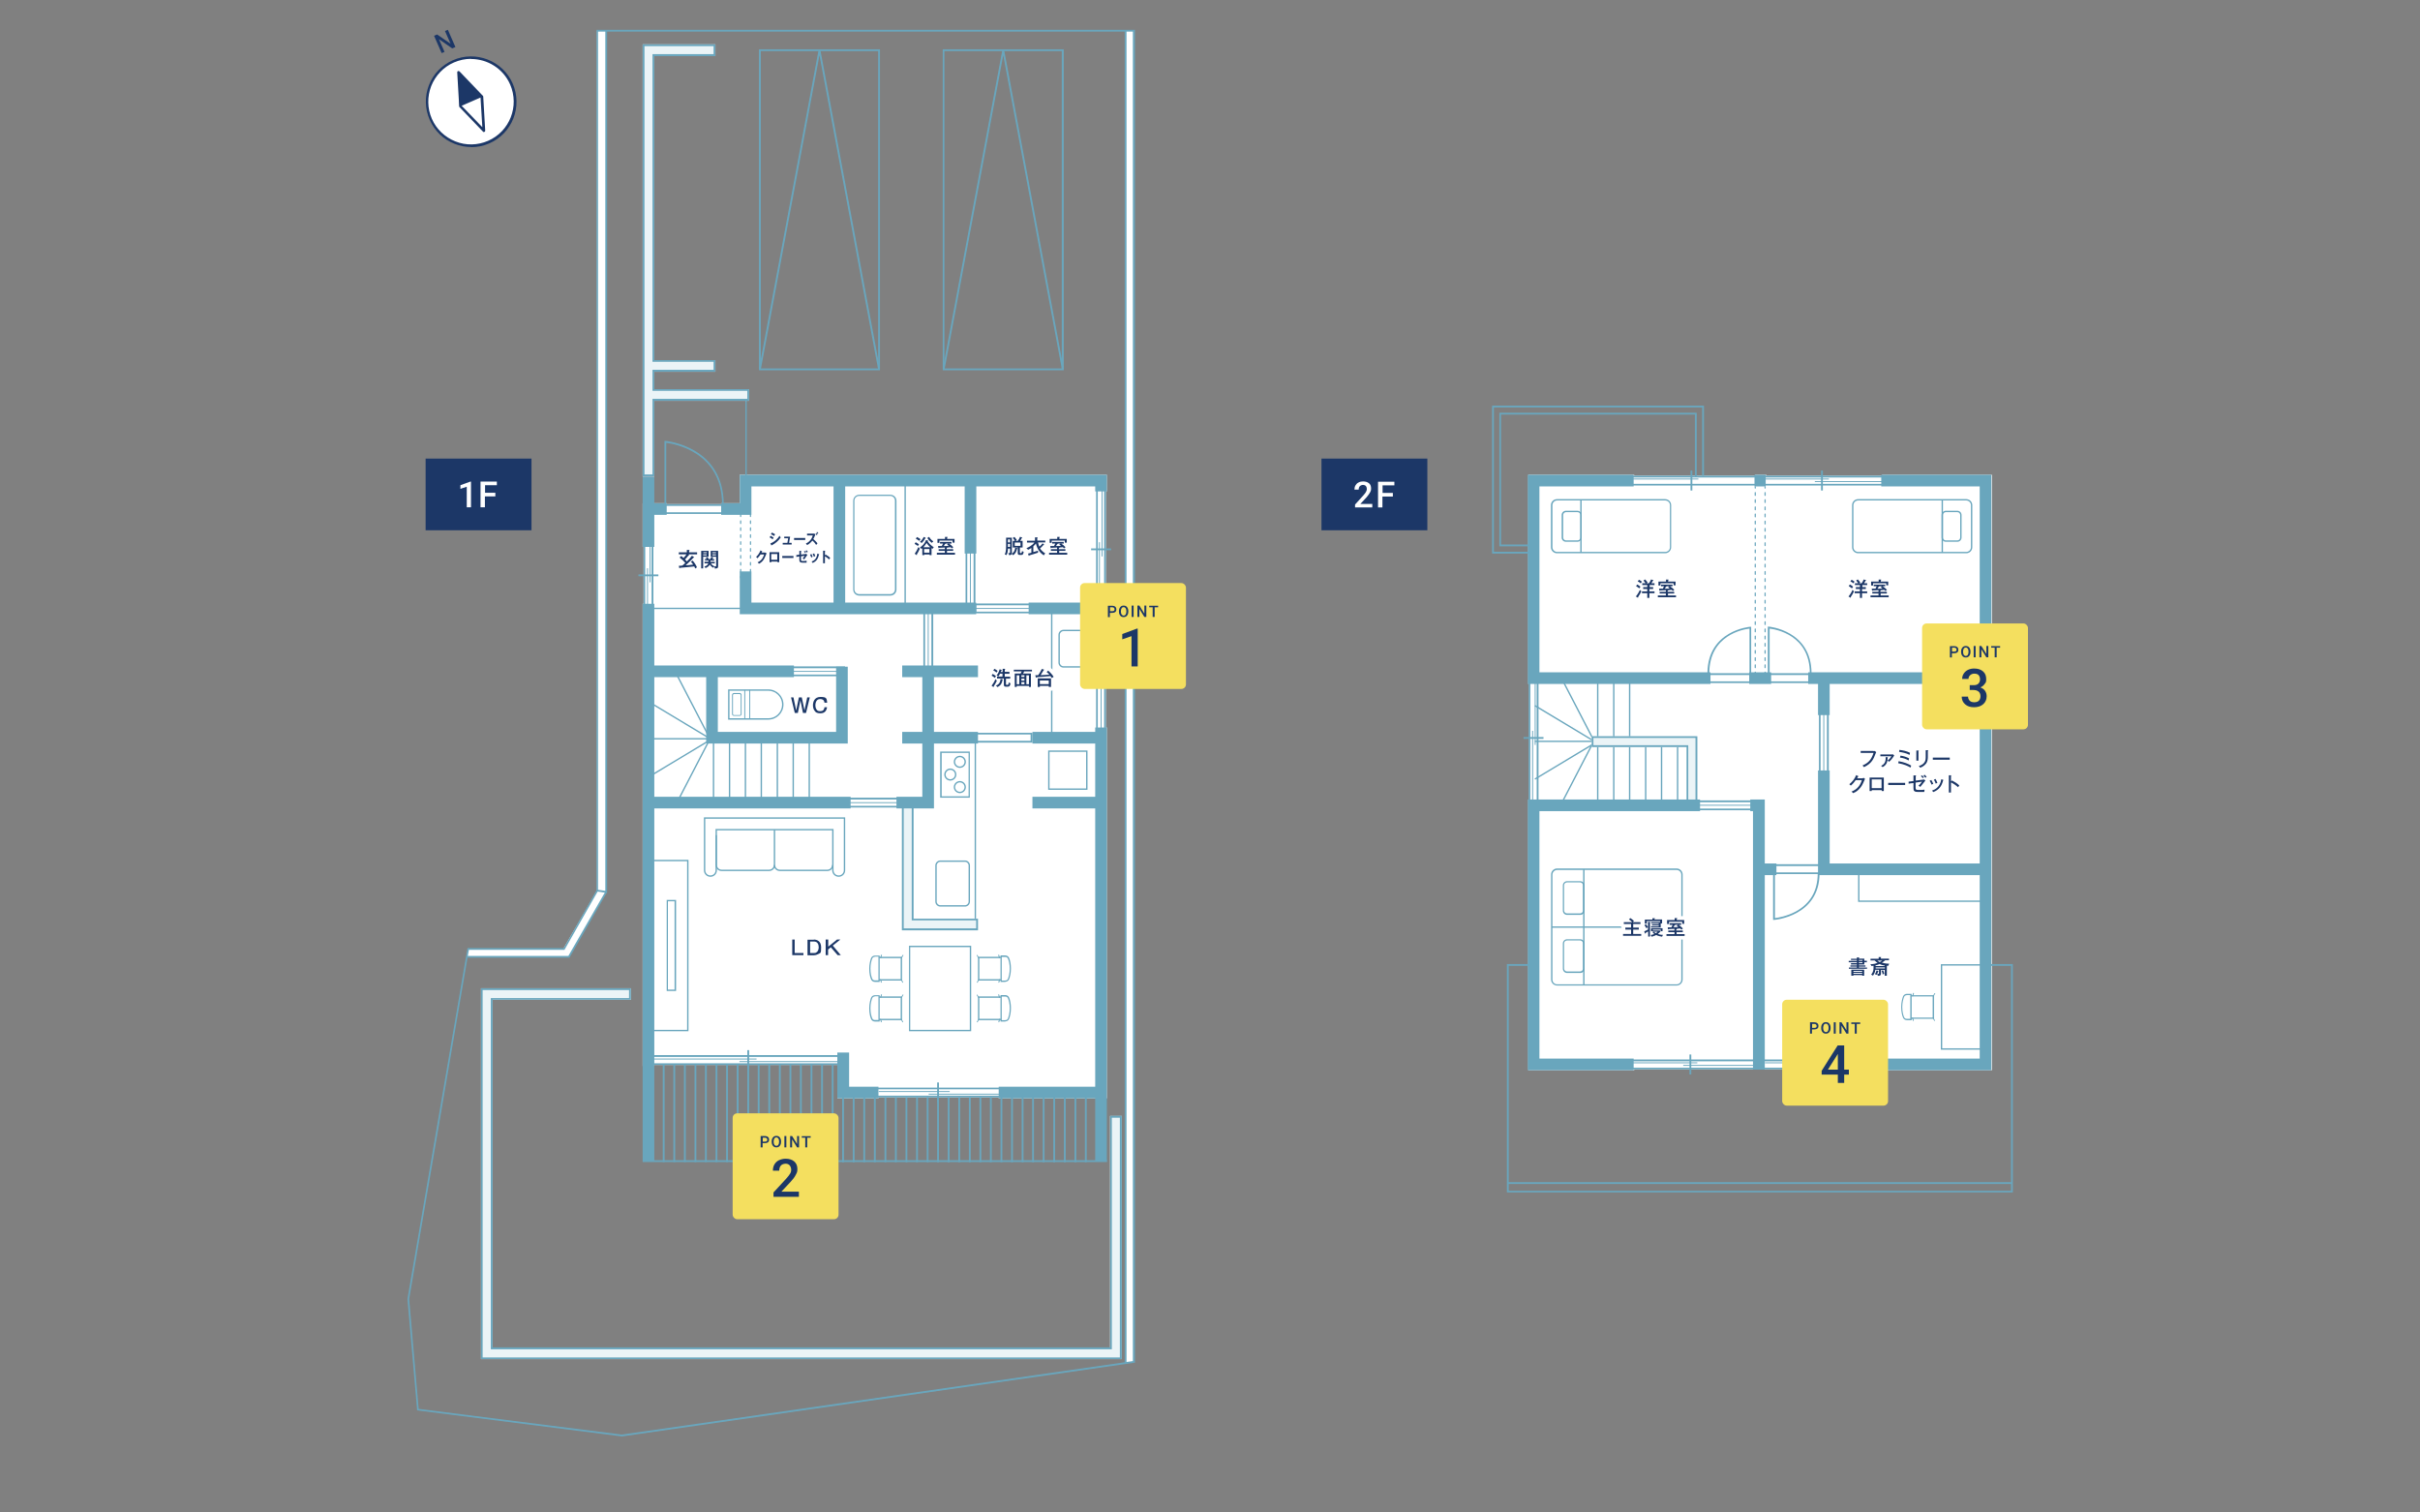 <?xml version="1.0" encoding="UTF-8"?>
<svg id="_レイヤー_1" data-name=" レイヤー 1" xmlns="http://www.w3.org/2000/svg" version="1.1" viewBox="0 0 1600 1000">
  <rect x="0" y="0" width="1600" height="1000" fill="#808080" stroke="none"/>
  <defs>
    <style>
      .cls-1 {
        fill: #f4df5f;
      }

      .cls-1, .cls-2, .cls-3, .cls-4, .cls-5 {
        stroke-width: 0px;
      }

      .cls-2 {
        fill: #69a6bd;
      }

      .cls-3 {
        fill: #1c3767;
      }

      .cls-4 {
        fill: #fff;
      }

      .cls-5 {
        fill: #ebf4f7;
      }
    </style>
  </defs>
  <polygon class="cls-4" points="749.6 900.5 744.2 901.2 744.2 20.3 749.6 20.3 749.6 900.5"/>
  <polygon class="cls-4" points="376.2 632.6 308.5 632.6 309.4 627.4 376.2 627.4 376.2 632.6"/>
  <polygon class="cls-4" points="372 628.1 394.7 588.8 400.8 589.7 376.2 632.6 372 628.1"/>
  <polygon class="cls-4" points="394.7 588.8 394.7 20.3 400.8 20.3 400.8 589.7 394.7 588.8"/>
  <path class="cls-4" d="M731.8,324.9v-11h-242.8v18.8h-12.2v.6h-36v-.6h-15.9v28.9h.6v37.6h-.6v305.7h7.7v-.8h121v22.1h27.2v-.6h79.5v.6h71.5v-245.2h-.6v-53.2h.6v-32.2h-.6v-70.7h.6Z"/>
  <rect class="cls-2" x="492.8" y="263.6" width=".9" height="51.5"/>
  <path class="cls-2" d="M478.6,333.6h-1.2c0-34.9-31.9-40.2-36.9-40.8v40.8h-1.2v-42.1h.6c.4,0,38.6,3.4,38.6,42.1h.1Z"/>
  <path class="cls-2" d="M411.1,949.7h0l-135.3-17.2-6.4-73.7h0l39.7-232h63.6l21.7-38.1V19.7h356v881.3h-.5l-338.6,48.7h-.2ZM276.8,931.5l134.3,17,337.9-48.6V20.9h-353.6v568.1l-22.2,39h-63.2l-39.5,230.9,6.3,72.6h0Z"/>
  <rect class="cls-2" x="424.9" y="767.1" width="307" height="1.2"/>
  <g>
    <path class="cls-2" d="M702.1,244.3l-38.8-207.8-38.8,207.8-1.2-.2,39.4-211c0-.3.3-.5.6-.5s.5.2.6.5l39.4,211-1.2.2Z"/>
    <path class="cls-2" d="M703.3,244.8h-80V32.6h80v212.1h0ZM624.4,243.6h77.6V33.8h-77.6v209.8Z"/>
  </g>
  <g>
    <path class="cls-2" d="M580.6,244.3l-38.8-207.8-38.8,207.8-1.2-.2,39.4-211c0-.3.3-.5.6-.5s.5.2.6.5l39.4,211-1.2.2Z"/>
    <path class="cls-2" d="M581.8,244.8h-80V32.6h80v212.1h0ZM503,243.6h77.6V33.8h-77.6v209.8h0Z"/>
  </g>
  <rect class="cls-2" x="598" y="318.5" width=".9" height="83.8"/>
  <path class="cls-2" d="M588.7,393.8h-20.6c-2.2,0-4-1.8-4-4v-58.7c0-2.2,1.8-4,4-4h20.6c2.2,0,4,1.8,4,4v58.7c0,2.2-1.8,4-4,4ZM568,327.9c-1.7,0-3.1,1.4-3.1,3.1v58.7c0,1.7,1.4,3.1,3.1,3.1h20.6c1.7,0,3.1-1.4,3.1-3.1v-58.7c0-1.7-1.4-3.1-3.1-3.1h-20.6Z"/>
  <g>
    <path class="cls-2" d="M508,475.8h-26.6v-20h26.6c5.5,0,10,4.5,10,10s-4.5,10-10,10ZM482.3,474.9h25.7c5,0,9.1-4.1,9.1-9.1s-4.1-9.1-9.1-9.1h-25.7v18.3h0Z"/>
    <rect class="cls-2" x="495.4" y="456.2" width=".6" height="19.2"/>
    <rect class="cls-2" x="492.1" y="456.2" width=".6" height="19.2"/>
    <path class="cls-2" d="M489.1,473.3h-3.9c-.6,0-1.2-.5-1.2-1.2v-12.7c0-.6.5-1.2,1.2-1.2h3.9c.6,0,1.2.5,1.2,1.2v12.7c0,.6-.5,1.2-1.2,1.2ZM485.2,458.9c-.3,0-.6.3-.6.6v12.7c0,.3.3.6.6.6h3.9c.3,0,.6-.3.6-.6v-12.7c0-.3-.3-.6-.6-.6h-3.9Z"/>
  </g>
  <g>
    <rect class="cls-2" x="534.6" y="487.7" width=".9" height="42.9"/>
    <rect class="cls-2" x="524" y="487.7" width=".9" height="42.9"/>
    <rect class="cls-2" x="513.5" y="487.7" width=".9" height="42.9"/>
    <rect class="cls-2" x="502.9" y="487.7" width=".9" height="42.9"/>
    <rect class="cls-2" x="492.4" y="487.7" width=".9" height="42.9"/>
    <rect class="cls-2" x="481.9" y="487.7" width=".9" height="42.9"/>
    <rect class="cls-2" x="471.3" y="487.7" width=".9" height="42.9"/>
    <rect class="cls-2" x="430.2" y="488" width="39.3" height=".9"/>
    <rect class="cls-2" x="458" y="443.5" width=".9" height="47.7" transform="translate(-163.6 263.4) rotate(-27.4)"/>
    <rect class="cls-2" x="449.5" y="453.7" width=".9" height="45.8" transform="translate(-190.4 616.8) rotate(-59)"/>
    <rect class="cls-2" x="434.5" y="509.3" width="47.7" height=".9" transform="translate(-205.1 682.1) rotate(-62.6)"/>
    <rect class="cls-2" x="426.8" y="500.7" width="45.8" height=".9" transform="translate(-193.9 303.2) rotate(-31)"/>
  </g>
  <rect class="cls-2" x="644.4" y="489.5" width=".9" height="119.4"/>
  <rect class="cls-2" x="694.9" y="401" width=".9" height="85.1"/>
  <path class="cls-2" d="M638,599.4h-16.3c-1.8,0-3.3-1.5-3.3-3.3v-23.9c0-1.8,1.5-3.3,3.3-3.3h16.3c1.8,0,3.3,1.5,3.3,3.3v23.9c0,1.8-1.5,3.3-3.3,3.3ZM621.7,569.8c-1.3,0-2.4,1.1-2.4,2.4v23.9c0,1.3,1.1,2.4,2.4,2.4h16.3c1.3,0,2.4-1.1,2.4-2.4v-23.9c0-1.3-1.1-2.4-2.4-2.4h-16.3Z"/>
  <path class="cls-2" d="M715.3,441.4h-12.2c-1.8,0-3.3-1.5-3.3-3.3v-18.4c0-1.8,1.5-3.3,3.3-3.3h12.2c1.8,0,3.3,1.5,3.3,3.3v18.4c0,1.8-1.5,3.3-3.3,3.3ZM703.1,417.3c-1.3,0-2.4,1.1-2.4,2.4v18.4c0,1.3,1.1,2.4,2.4,2.4h12.2c1.3,0,2.4-1.1,2.4-2.4v-18.4c0-1.3-1.1-2.4-2.4-2.4h-12.2Z"/>
  <g>
    <path class="cls-2" d="M641.2,527.4h-19.6v-30.5h19.6v30.5ZM622.6,526.5h17.8v-28.7h-17.8v28.7Z"/>
    <g>
      <path class="cls-2" d="M634.6,507.7c-2.2,0-4-1.8-4-4s1.8-4,4-4,4,1.8,4,4-1.8,4-4,4ZM634.6,500.6c-1.7,0-3.1,1.4-3.1,3.1s1.4,3.1,3.1,3.1,3.1-1.4,3.1-3.1-1.4-3.1-3.1-3.1Z"/>
      <path class="cls-2" d="M628.3,516.1c-2.2,0-4-1.8-4-4s1.8-4,4-4,4,1.8,4,4-1.8,4-4,4ZM628.3,509c-1.7,0-3.1,1.4-3.1,3.1s1.4,3.1,3.1,3.1,3.1-1.4,3.1-3.1-1.4-3.1-3.1-3.1h0Z"/>
      <path class="cls-2" d="M634.6,524.4c-2.2,0-4-1.8-4-4s1.8-4,4-4,4,1.8,4,4-1.8,4-4,4ZM634.6,517.3c-1.7,0-3.1,1.4-3.1,3.1s1.4,3.1,3.1,3.1,3.1-1.4,3.1-3.1-1.4-3.1-3.1-3.1Z"/>
    </g>
  </g>
  <path class="cls-2" d="M642.1,681.8h-41.1v-56.5h41.1v56.5ZM601.8,680.9h39.4v-54.7h-39.4v54.7Z"/>
  <g>
    <g>
      <g>
        <polygon class="cls-2" points="596.4 648.3 581.2 648.3 581.2 647.4 595.5 647.4 595.5 633.5 581.2 633.5 581.2 632.6 596.4 632.6 596.4 648.3"/>
        <path class="cls-2" d="M581.6,649.2h-3.2c-1.1,0-2.1-.7-2.5-1.7-.6-1.4-1.2-3.8-1.2-7s.7-5.6,1.2-7c.4-1,1.4-1.7,2.5-1.7h3.2v17.5h0ZM578.4,632.6c-.7,0-1.4.4-1.7,1.1-.5,1.4-1.2,3.6-1.2,6.7s.6,5.3,1.2,6.7c.3.7.9,1.1,1.7,1.1h2.4v-15.7h-2.4Z"/>
        <g>
          <path class="cls-2" d="M596,633.5h-.2c0,0-.2-.3,0-.4l1-1.7c0,0,.3-.2.4,0,0,0,.2.3,0,.4l-1,1.7s-.2,0-.3,0h0Z"/>
          <path class="cls-2" d="M597,649.7c0,0-.2,0-.3,0l-1-1.7c0,0,0-.3,0-.4h.4l1,1.7c0,0,0,.3,0,.4h-.2,0Z"/>
        </g>
        <g>
          <path class="cls-2" d="M582.2,633.5h0c-.2,0-.2-.2-.2-.4l.5-1.7c0-.2.2-.2.4-.2s.2.2.2.4l-.5,1.7c0,0-.2.2-.3.2h-.1Z"/>
          <path class="cls-2" d="M582.7,649.7c0,0-.2,0-.3-.2l-.5-1.7c0-.2,0-.3.2-.4.2,0,.3,0,.4.2l.5,1.7c0,.2,0,.3-.2.4h-.1Z"/>
        </g>
      </g>
      <g>
        <polygon class="cls-2" points="596.4 674.5 581.2 674.5 581.2 673.6 595.5 673.6 595.5 659.7 581.2 659.7 581.2 658.8 596.4 658.8 596.4 674.5"/>
        <path class="cls-2" d="M581.6,675.4h-3.2c-1.1,0-2.1-.7-2.5-1.7-.6-1.4-1.2-3.8-1.2-7s.7-5.6,1.2-7c.4-1,1.4-1.7,2.5-1.7h3.2v17.5h0ZM578.4,658.8c-.7,0-1.4.4-1.7,1.1-.5,1.4-1.2,3.6-1.2,6.7s.6,5.3,1.2,6.7c.3.7.9,1.1,1.7,1.1h2.4v-15.7h-2.4Z"/>
        <g>
          <path class="cls-2" d="M596,659.7h-.2c0,0-.2-.3,0-.4l1-1.7c0,0,.3-.2.4,0,0,0,.2.3,0,.4l-1,1.7s-.2,0-.3,0h0Z"/>
          <path class="cls-2" d="M597,675.9c0,0-.2,0-.3,0l-1-1.7c0,0,0-.3,0-.4h.4l1,1.7c0,0,0,.3,0,.4h-.2,0Z"/>
        </g>
        <g>
          <path class="cls-2" d="M582.2,659.7h0c-.2,0-.2-.2-.2-.4l.5-1.7c0-.2.2-.2.4-.2s.2.2.2.4l-.5,1.7c0,0-.2.2-.3.2h-.1Z"/>
          <path class="cls-2" d="M582.7,675.9c0,0-.2,0-.3-.2l-.5-1.7c0-.2,0-.3.2-.4.2,0,.3,0,.4.2l.5,1.7c0,.2,0,.3-.2.4h-.1Z"/>
        </g>
      </g>
    </g>
    <g>
      <g>
        <polygon class="cls-2" points="661.9 648.3 646.6 648.3 646.6 632.6 661.9 632.6 661.9 633.5 647.5 633.5 647.5 647.4 661.9 647.4 661.9 648.3"/>
        <path class="cls-2" d="M664.7,649.2h-3.2v-17.5h3.2c1.1,0,2.1.7,2.5,1.7.6,1.4,1.2,3.8,1.2,7s-.7,5.6-1.2,7c-.4,1-1.4,1.7-2.5,1.7h0ZM662.3,648.3h2.4c.7,0,1.4-.4,1.7-1.1.5-1.4,1.2-3.6,1.2-6.7s-.6-5.3-1.2-6.7c-.3-.7-.9-1.1-1.7-1.1h-2.4v15.7h0Z"/>
        <g>
          <path class="cls-2" d="M647.1,633.5c0,0-.2,0-.3,0l-1-1.7c0,0,0-.3,0-.4h.4l1,1.7c0,0,0,.3,0,.4h-.2,0Z"/>
          <path class="cls-2" d="M646.1,649.7h-.2c0,0-.2-.3,0-.4l1-1.7c0,0,.3-.2.4,0,0,0,.2.3,0,.4l-1,1.7s-.2,0-.3,0h0Z"/>
        </g>
        <g>
          <path class="cls-2" d="M660.8,633.5c0,0-.2,0-.3-.2l-.5-1.7c0-.2,0-.3.2-.4.2,0,.3,0,.4.2l.5,1.7c0,.2,0,.3-.2.4h-.1Z"/>
          <path class="cls-2" d="M660.3,649.7h0c-.2,0-.2-.2-.2-.4l.5-1.7c0-.2.2-.2.4-.2s.2.2.2.4l-.5,1.7c0,0-.2.2-.3.2h-.1Z"/>
        </g>
      </g>
      <g>
        <polygon class="cls-2" points="661.9 674.5 646.6 674.5 646.6 658.8 661.9 658.8 661.9 659.7 647.5 659.7 647.5 673.6 661.9 673.6 661.9 674.5"/>
        <path class="cls-2" d="M664.7,675.4h-3.2v-17.5h3.2c1.1,0,2.1.7,2.5,1.7.6,1.4,1.2,3.8,1.2,7s-.7,5.6-1.2,7c-.4,1-1.4,1.7-2.5,1.7h0ZM662.3,674.5h2.4c.7,0,1.4-.4,1.7-1.1.5-1.4,1.2-3.6,1.2-6.7s-.6-5.3-1.2-6.7c-.3-.7-.9-1.1-1.7-1.1h-2.4v15.7h0Z"/>
        <g>
          <path class="cls-2" d="M647.1,659.7c0,0-.2,0-.3,0l-1-1.7c0,0,0-.3,0-.4h.4l1,1.7c0,0,0,.3,0,.4h-.2,0Z"/>
          <path class="cls-2" d="M646.1,675.9h-.2c0,0-.2-.3,0-.4l1-1.7c0,0,.3-.2.4,0,0,0,.2.3,0,.4l-1,1.7s-.2,0-.3,0h0Z"/>
        </g>
        <g>
          <path class="cls-2" d="M660.8,659.7c0,0-.2,0-.3-.2l-.5-1.7c0-.2,0-.3.2-.4.2,0,.3,0,.4.2l.5,1.7c0,.2,0,.3-.2.4h-.1Z"/>
          <path class="cls-2" d="M660.3,675.9h0c-.2,0-.2-.2-.2-.4l.5-1.7c0-.2.2-.2.4-.2s.2.2.2.4l-.5,1.7c0,0-.2.2-.3.2h-.1Z"/>
        </g>
      </g>
    </g>
  </g>
  <path class="cls-2" d="M455.2,681.8h-25.5v-113.3h25.5v113.3ZM430.6,680.9h23.7v-111.5h-23.7v111.5Z"/>
  <path class="cls-2" d="M447,655.2h-6.2v-60.2h6.2v60.2ZM441.6,654.3h4.4v-58.4h-4.4v58.4Z"/>
  <rect class="cls-2" x="431.4" y="401.8" width="60" height=".9"/>
  <path class="cls-2" d="M719,522.2h-26v-26h26v26ZM693.9,521.3h24.2v-24.2h-24.2v24.2Z"/>
  <path class="cls-2" d="M663,720.2v4.2h-83.1v-4.2h83.1M664.2,719.1h-85.4v6.5h85.4v-6.5h0Z"/>
  <path class="cls-2" d="M730,424.7v57.1h-4.2v-57.1h4.2M731.2,423.5h-6.5v59.5h6.5v-59.5h0Z"/>
  <path class="cls-2" d="M730,323.6v75.7h-4.2v-75.7h4.2M731.2,322.4h-6.5v78.1h6.5v-78.1h0Z"/>
  <path class="cls-2" d="M643.7,363.4v35.9h-4.2v-35.9h4.2M644.9,362.3h-6.5v38.2h6.5v-38.2h0Z"/>
  <path class="cls-2" d="M615.8,405.1v35.9h-4.2v-35.9h4.2M617,404h-6.5v38.2h6.5v-38.2h0Z"/>
  <path class="cls-2" d="M430.8,355.4v48.6h-4.2v-48.6h4.2M432,354.2h-6.5v51h6.5v-51h0Z"/>
  <path class="cls-2" d="M480.7,334.5v4.2h-48.6v-4.2h48.6M481.8,333.3h-51v6.5h51v-6.5h0Z"/>
  <path class="cls-2" d="M556.3,698.8v4.2h-124.8v-4.2h124.8M557.5,697.6h-127.2v6.5h127.2v-6.5h0Z"/>
  <path class="cls-2" d="M681.4,400.2v4.2h-35.9v-4.2h35.9M682.6,399h-38.2v6.5h38.2v-6.5h0Z"/>
  <path class="cls-2" d="M681.4,485.6v4.2h-35.9v-4.2h35.9M682.6,484.5h-38.2v6.5h38.2v-6.5h0Z"/>
  <path class="cls-2" d="M557.5,441.8v4.2h-35.9v-4.2h35.9M558.7,440.6h-38.2v6.5h38.2v-6.5h0Z"/>
  <path class="cls-2" d="M595.7,528.6v4.2h-35.9v-4.2h35.9M596.9,527.4h-38.2v6.5h38.2v-6.5h0Z"/>
  <g>
    <g>
      <path class="cls-2" d="M496.2,337.3c-.2,0-.4-.2-.4-.4v-.9c0-.2.2-.4.4-.4s.4.2.4.4v.9c0,.2-.2.4-.4.4Z"/>
      <path class="cls-2" d="M496.2,378.6c-.2,0-.4-.2-.4-.4v-1.7c0-.2.2-.4.4-.4s.4.2.4.4v1.7c0,.2-.2.4-.4.4ZM496.2,374c-.2,0-.4-.2-.4-.4v-1.7c0-.2.2-.4.4-.4s.4.2.4.4v1.7c0,.2-.2.4-.4.4ZM496.2,369.4c-.2,0-.4-.2-.4-.4v-1.7c0-.2.2-.4.4-.4s.4.2.4.4v1.7c0,.2-.2.4-.4.4ZM496.2,364.8c-.2,0-.4-.2-.4-.4v-1.7c0-.2.2-.4.4-.4s.4.2.4.4v1.7c0,.2-.2.4-.4.4ZM496.2,360.3c-.2,0-.4-.2-.4-.4v-1.7c0-.2.2-.4.4-.4s.4.2.4.4v1.7c0,.2-.2.4-.4.4ZM496.2,355.7c-.2,0-.4-.2-.4-.4v-1.7c0-.2.2-.4.4-.4s.4.2.4.4v1.7c0,.2-.2.4-.4.4ZM496.2,351.1c-.2,0-.4-.2-.4-.4v-1.7c0-.2.2-.4.4-.4s.4.2.4.4v1.7c0,.2-.2.4-.4.4ZM496.2,346.5c-.2,0-.4-.2-.4-.4v-1.7c0-.2.2-.4.4-.4s.4.2.4.4v1.7c0,.2-.2.4-.4.4ZM496.2,341.9c-.2,0-.4-.2-.4-.4v-1.7c0-.2.2-.4.4-.4s.4.2.4.4v1.7c0,.2-.2.4-.4.4Z"/>
      <path class="cls-2" d="M496.2,382.4c-.2,0-.4-.2-.4-.4v-.9c0-.2.2-.4.4-.4s.4.2.4.4v.9c0,.2-.2.4-.4.4Z"/>
    </g>
    <g>
      <path class="cls-2" d="M489.7,337.3c-.2,0-.4-.2-.4-.4v-.9c0-.2.2-.4.4-.4s.4.2.4.4v.9c0,.2-.2.4-.4.4Z"/>
      <path class="cls-2" d="M489.7,378.6c-.2,0-.4-.2-.4-.4v-1.7c0-.2.2-.4.4-.4s.4.2.4.4v1.7c0,.2-.2.4-.4.4ZM489.7,374c-.2,0-.4-.2-.4-.4v-1.7c0-.2.2-.4.4-.4s.4.2.4.4v1.7c0,.2-.2.4-.4.4ZM489.7,369.4c-.2,0-.4-.2-.4-.4v-1.7c0-.2.2-.4.4-.4s.4.2.4.4v1.7c0,.2-.2.4-.4.4ZM489.7,364.8c-.2,0-.4-.2-.4-.4v-1.7c0-.2.2-.4.4-.4s.4.2.4.4v1.7c0,.2-.2.4-.4.4ZM489.7,360.3c-.2,0-.4-.2-.4-.4v-1.7c0-.2.2-.4.4-.4s.4.2.4.4v1.7c0,.2-.2.4-.4.4ZM489.7,355.7c-.2,0-.4-.2-.4-.4v-1.7c0-.2.2-.4.4-.4s.4.2.4.4v1.7c0,.2-.2.4-.4.4ZM489.7,351.1c-.2,0-.4-.2-.4-.4v-1.7c0-.2.2-.4.4-.4s.4.2.4.4v1.7c0,.2-.2.4-.4.4ZM489.7,346.5c-.2,0-.4-.2-.4-.4v-1.7c0-.2.2-.4.4-.4s.4.2.4.4v1.7c0,.2-.2.4-.4.4ZM489.7,341.9c-.2,0-.4-.2-.4-.4v-1.7c0-.2.2-.4.4-.4s.4.2.4.4v1.7c0,.2-.2.4-.4.4Z"/>
      <path class="cls-2" d="M489.7,382.4c-.2,0-.4-.2-.4-.4v-.9c0-.2.2-.4.4-.4s.4.2.4.4v.9c0,.2-.2.4-.4.4Z"/>
    </g>
  </g>
  <g>
    <rect class="cls-2" x="721.4" y="362.6" width="13.2" height="1.2"/>
    <rect class="cls-2" x="726.6" y="358.5" width=".6" height="43.4"/>
    <rect class="cls-2" x="728.3" y="321" width=".6" height="46.9"/>
  </g>
  <g>
    <rect class="cls-2" x="619.6" y="715.7" width="1.2" height="13.2"/>
    <rect class="cls-2" x="614" y="723.1" width="48" height=".6"/>
    <rect class="cls-2" x="581" y="721.4" width="46.9" height=".6"/>
  </g>
  <g>
    <rect class="cls-2" x="494.1" y="694.3" width="1.2" height="13.2"/>
    <rect class="cls-2" x="488.9" y="701.6" width="68.6" height=".6"/>
    <rect class="cls-2" x="431" y="699.9" width="69.2" height=".6"/>
  </g>
  <rect class="cls-2" x="727.7" y="425.8" width=".6" height="56.6"/>
  <rect class="cls-2" x="613.4" y="402.3" width=".6" height="43.6"/>
  <rect class="cls-2" x="641.3" y="359.7" width=".6" height="43.6"/>
  <rect class="cls-2" x="641.6" y="402" width="43.6" height=".6"/>
  <rect class="cls-2" x="517.7" y="443.6" width="39.2" height=".6"/>
  <rect class="cls-2" x="558.2" y="530.4" width="39.2" height=".6"/>
  <g>
    <rect class="cls-2" x="422.1" y="379.8" width="13.2" height="1.2"/>
    <rect class="cls-2" x="429.5" y="353.5" width=".6" height="31.5"/>
    <rect class="cls-2" x="427.8" y="375.7" width=".6" height="35"/>
  </g>
  <g>
    <polygon class="cls-5" points="646.6 615 596.3 615 596.3 530.7 604 530.7 604 607.3 646.6 607.3 646.6 615"/>
    <path class="cls-2" d="M602.8,531.8v76.7h42.6v5.3h-47.9v-82h5.3M604,530.7h-7.7v84.4h50.3v-7.7h-42.6v-76.7h0Z"/>
  </g>
  <rect class="cls-2" x="424.9" y="399.2" width="7.7" height="368.6"/>
  <rect class="cls-2" x="724.1" y="481" width="7.7" height="286.7"/>
  <rect class="cls-2" x="724.1" y="395.6" width="7.7" height="32.2"/>
  <rect class="cls-2" x="637.8" y="317.7" width="7.7" height="48.3"/>
  <rect class="cls-2" x="424.9" y="315.1" width="7.7" height="46.5"/>
  <rect class="cls-2" x="428.7" y="526.8" width="133.7" height="7.7"/>
  <rect class="cls-2" x="428.7" y="440" width="96.2" height="7.7"/>
  <rect class="cls-2" x="596.5" y="440" width="50.1" height="7.7"/>
  <rect class="cls-2" x="596.5" y="483.9" width="50.1" height="7.7"/>
  <rect class="cls-2" x="682.6" y="483.9" width="45.4" height="7.7"/>
  <rect class="cls-2" x="680.1" y="398.4" width="47.9" height="7.7"/>
  <polygon class="cls-2" points="645.4 406.1 489.1 406.1 489.1 377.8 496.8 377.8 496.8 398.4 645.4 398.4 645.4 406.1"/>
  <rect class="cls-2" x="682.6" y="526.8" width="45.4" height="7.7"/>
  <rect class="cls-2" x="660.3" y="718.5" width="67.7" height="7.7"/>
  <polygon class="cls-2" points="580.8 726.2 553.6 726.2 553.6 695.9 561.4 695.9 561.4 718.5 580.8 718.5 580.8 726.2"/>
  <polygon class="cls-2" points="617.5 534.5 592.7 534.5 592.7 526.8 609.8 526.8 609.8 443.9 617.5 443.9 617.5 534.5"/>
  <polygon class="cls-2" points="496.8 340.4 476.8 340.4 476.8 332.7 489.1 332.7 489.1 313.9 731.8 313.9 731.8 324.9 724.1 324.9 724.1 321.6 496.8 321.6 496.8 340.4"/>
  <polygon class="cls-2" points="560.5 491.6 466.9 491.6 466.9 443.9 474.6 443.9 474.6 483.9 552.8 483.9 552.8 440.8 560.5 440.8 560.5 491.6"/>
  <g>
    <polygon class="cls-5" points="741.7 898.6 318 898.6 318 653.4 417.1 653.4 417.1 661.1 325.7 661.1 325.7 890.9 733.9 890.9 733.9 737.8 741.7 737.8 741.7 898.6"/>
    <path class="cls-2" d="M415.9,654.6v5.3h-91.4v232.2h410.6v-153.1h5.3v158.5h-421.3v-242.9h96.8M417.1,653.4h-99.1v245.2h423.7v-160.9h-7.7v153.1h-408.3v-229.8h91.4v-7.7h0Z"/>
  </g>
  <rect class="cls-2" x="551.1" y="317.7" width="7.7" height="84.5"/>
  <rect class="cls-2" x="427.8" y="332.7" width="13" height="7.7"/>
  <rect class="cls-2" x="743.6" y="20.3" width="1.2" height="880.9"/>
  <polygon class="cls-2" points="401.4 590.4 394.6 589.4 394.8 588.2 400.2 589 400.2 20.3 401.4 20.3 401.4 590.4"/>
  <polygon class="cls-2" points="376.5 633.2 308.5 633.2 308.5 632 375.8 632 400.3 589.4 401.3 590 376.5 633.2"/>
  <g>
    <polygon class="cls-5" points="432.6 257.3 432.6 245.8 473 245.8 473 238.1 432.6 238.1 432.6 37.1 473 37.1 473 29.3 424.9 29.3 424.9 315.1 432.6 315.1 432.6 265 495.3 265 495.3 257.3 432.6 257.3"/>
    <path class="cls-2" d="M471.8,30.5v5.3h-40.4v203.4h40.4v5.3h-40.4v13.9h62.7v5.3h-62.7v50h-5.3V30.5h45.8M473,29.3h-48.1v285.7h7.7v-50h62.7v-7.7h-62.7v-11.5h40.4v-7.7h-40.4V37.1h40.4v-7.7h0Z"/>
  </g>
  <g>
    <rect class="cls-3" x="281.4" y="303.2" width="70" height="47.4"/>
    <g>
      <path class="cls-4" d="M311.4,335.4h-2.8v-13.6l-4.2,1.4v-2.4l6.6-2.4h.4v17Z"/>
      <path class="cls-4" d="M327.4,328.2h-6.8v7.2h-2.9v-17h10.8v2.4h-7.8v5h6.8v2.4h-.1Z"/>
    </g>
  </g>
  <g>
    <path class="cls-3" d="M286.9,23.7l2.1-.9,8.9,6.1h0l-3.7-8.4,1.9-.8,5,11.4-2.1.9-8.8-6.1h0l3.7,8.4-1.9.8-5-11.4h-.1Z"/>
    <circle class="cls-4" cx="311.5" cy="67.2" r="29.1"/>
    <path class="cls-3" d="M311.5,97.2c-3.7,0-7.4-.7-10.9-2.1-7.5-2.9-13.3-8.6-16.5-15.9s-3.4-15.5-.5-22.9c2.9-7.5,8.6-13.3,15.9-16.5,15.1-6.6,32.9.3,39.5,15.5h0c6.6,15.2-.3,32.9-15.5,39.5-3.9,1.7-7.9,2.5-12,2.5h0ZM311.4,38.9c-3.8,0-7.6.8-11.3,2.4-6.9,3-12.2,8.6-15,15.6-2.7,7-2.6,14.7.4,21.6s8.6,12.2,15.6,15,14.7,2.6,21.6-.4c14.3-6.2,20.8-22.9,14.6-37.2-4.6-10.6-15-16.9-25.9-16.9h0Z"/>
    <g>
      <path class="cls-3" d="M319.9,87.3c-.2,0-.5,0-.6-.3l-15.5-16.2c-.1,0-.2-.3-.2-.6l-1.3-22.4c0-.4.2-.7.5-.8s.7,0,1,.2l15.5,16.2c.1,0,.2.3.2.6l1.3,22.4c0,.4-.2.7-.5.8h-.4ZM305.2,69.9l13.7,14.2-1.2-19.7-13.7-14.2s1.2,19.7,1.2,19.7Z"/>
      <polygon class="cls-3" points="303.9 70.5 303.4 48.6 319 63.9 303.9 70.5"/>
    </g>
  </g>
  <g>
    <rect class="cls-2" x="438.2" y="704" width="1.2" height="64.3"/>
    <rect class="cls-2" x="445.2" y="704" width="1.2" height="64.3"/>
    <rect class="cls-2" x="452.2" y="704" width="1.2" height="64.3"/>
    <rect class="cls-2" x="459.2" y="704" width="1.2" height="64.3"/>
    <rect class="cls-2" x="466.1" y="704" width="1.2" height="64.3"/>
    <rect class="cls-2" x="473.1" y="704" width="1.2" height="64.3"/>
    <rect class="cls-2" x="480.1" y="704" width="1.2" height="64.3"/>
    <rect class="cls-2" x="487.1" y="704" width="1.2" height="64.3"/>
    <rect class="cls-2" x="494.1" y="704" width="1.2" height="64.3"/>
    <rect class="cls-2" x="501" y="704" width="1.2" height="64.3"/>
    <rect class="cls-2" x="508" y="704" width="1.2" height="64.3"/>
    <rect class="cls-2" x="515" y="704" width="1.2" height="64.3"/>
    <rect class="cls-2" x="522" y="704" width="1.2" height="64.3"/>
    <rect class="cls-2" x="528.9" y="704" width="1.2" height="64.3"/>
    <rect class="cls-2" x="535.9" y="704" width="1.2" height="64.3"/>
    <rect class="cls-2" x="542.9" y="704" width="1.2" height="64.3"/>
    <rect class="cls-2" x="549.9" y="704" width="1.2" height="64.3"/>
    <rect class="cls-2" x="556.8" y="725.5" width="1.2" height="42.9"/>
    <rect class="cls-2" x="563.8" y="725.5" width="1.2" height="42.9"/>
    <rect class="cls-2" x="570.8" y="725.5" width="1.2" height="42.9"/>
    <rect class="cls-2" x="577.8" y="725.5" width="1.2" height="42.9"/>
    <rect class="cls-2" x="584.8" y="725.5" width="1.2" height="42.9"/>
    <rect class="cls-2" x="591.7" y="725.5" width="1.2" height="42.9"/>
    <rect class="cls-2" x="598.7" y="725.5" width="1.2" height="42.9"/>
    <rect class="cls-2" x="605.7" y="725.5" width="1.2" height="42.9"/>
    <rect class="cls-2" x="612.7" y="725.5" width="1.2" height="42.9"/>
    <rect class="cls-2" x="619.6" y="725.5" width="1.2" height="42.9"/>
    <rect class="cls-2" x="626.6" y="725.5" width="1.2" height="42.9"/>
    <rect class="cls-2" x="633.6" y="725.5" width="1.2" height="42.9"/>
    <rect class="cls-2" x="640.6" y="725.5" width="1.2" height="42.9"/>
    <rect class="cls-2" x="647.6" y="725.5" width="1.2" height="42.9"/>
    <rect class="cls-2" x="654.5" y="725.5" width="1.2" height="42.9"/>
    <rect class="cls-2" x="661.5" y="725.5" width="1.2" height="42.9"/>
    <rect class="cls-2" x="668.5" y="725.5" width="1.2" height="42.9"/>
    <rect class="cls-2" x="675.5" y="725.5" width="1.2" height="42.9"/>
    <rect class="cls-2" x="682.4" y="725.5" width="1.2" height="42.9"/>
    <rect class="cls-2" x="689.4" y="725.5" width="1.2" height="42.9"/>
    <rect class="cls-2" x="696.4" y="725.5" width="1.2" height="42.9"/>
    <rect class="cls-2" x="703.4" y="725.5" width="1.2" height="42.9"/>
    <rect class="cls-2" x="710.4" y="725.5" width="1.2" height="42.9"/>
    <rect class="cls-2" x="717.3" y="725.5" width="1.2" height="42.9"/>
  </g>
  <g>
    <path class="cls-3" d="M509.4,354.2c.7.3,1.7,1,2.1,1.3-.3.4-.6.9-.7,1.1-.8-.8-1.7-1.2-2-1.3l.7-1.1h-.1ZM509.3,359.3c2.8-1,4.9-3.1,6.1-5.1,0,.2.3.6.8,1.1-1.3,2.1-3.9,4.3-6,5.2,0,0,0,.2-.1.2s0,0-.1-.1l-.6-1.2h0ZM510.3,352.1c.9.4,1.5.7,2.2,1.2-.2.2-.6.8-.7,1.1-.7-.5-1.4-.9-2.1-1.2l.6-1h0Z"/>
    <path class="cls-3" d="M523.4,358.9v1.1h-5.9v-1.1h3.1l.5-3h-2.6v-1.1h3.9l-.7,4.1h1.7Z"/>
    <path class="cls-3" d="M532.4,355.7v1.3h-7.4v-1.3h7.4Z"/>
    <path class="cls-3" d="M533.6,354v-1.2h4.9l.6.7c-.2.2-.3.5-.3.6-.4.9-.6,1.5-1.1,2.3.7.6,2.2,2,2.8,2.8-.3.4-.8,1-.9,1.1-.3-.5-1.1-1.8-2.5-2.9-.6.8-2,2.3-3.5,3-.3-.5-.4-.7-.8-1.1.5-.2,1.8-.7,3-2.2.9-1.1,1.2-2,1.6-3.1h-3.9.1ZM539.6,352.4c.2.2.6.7.8,1l-.5.5c0-.1-.4-.7-.7-1l.5-.4h0ZM540.3,351.7c0,.1.5.6.8.9-.2.1-.3.2-.5.5-.4-.6-.6-.8-.8-1l.5-.5h0Z"/>
    <path class="cls-3" d="M505.6,365.4c.3,0,.4,0,.6-.1l.6.6c-.1.3-.6,1.4-.9,2.1-1.3,3.3-3.4,4.4-4.1,4.7-.2-.2-.3-.4-.9-.9,3.1-1.4,3.9-3.9,4.3-5.2h-2.4c-.6.9-1.2,1.7-2,2.5-.4-.4-.5-.6-.9-.9.9-.8,2.2-2.3,2.9-4.3l1.1.6s.1,0,.1.1-.2.1-.2.1c-.1.2-.2.4-.3.6h2.2-.1Z"/>
    <path class="cls-3" d="M510,371.3v.4h-1.2v-6.6h6.4v6.6h-1.2v-.4h-4ZM513.9,370.1v-3.8h-4v3.8h4Z"/>
    <path class="cls-3" d="M524.6,367.6v1.3h-7.4v-1.3h7.4Z"/>
    <path class="cls-3" d="M528.4,364.2h1.2s.2,0,.2.2,0,.1-.2.2v2.1l2.8-.4c.4,0,.5-.1.6-.2l.8.8c-.3.4-.4.5-1.1,1.5-.4.7-.8,1.2-1,1.5-.4-.4-.8-.6-1-.7.5-.5.9-1.1,1.3-1.7l-2.4.3v2.2c0,.7,0,.9,1,.9s2.1,0,2.7-.2c0,.4,0,.9,0,1.3h-2.8c-1.6,0-2-.6-2-1.9v-2.2l-2,.3v-1.2c0,0,2-.3,2-.3v-2.6h0ZM532,364.2c.2.2.6.6.9.9-.2.2-.4.4-.6.5-.2-.3-.5-.7-.8-.9l.6-.5h-.1ZM533.2,363.8c.2.2.7.6.9,1q-.3.2-.6.5c-.3-.4-.6-.7-.9-1l.6-.5Z"/>
    <path class="cls-3" d="M536.5,366.3c.3.6.6,1.3.8,1.8-.2,0-.6.3-.9.5-.3-.7-.5-1.2-.8-1.9l.9-.4ZM541.5,366.4s.2,0,.2.1,0,.1-.2.1c-.7,3-1.8,4.5-4.2,5.6-.3-.5-.5-.7-.7-.9,1.8-.7,3.4-1.9,3.8-5.3l1,.4h.1ZM538.3,365.9c.2.5.5,1,.7,1.8-.2,0-.6.2-.9.4-.2-.6-.5-1.3-.8-1.8l.9-.4h0Z"/>
    <path class="cls-3" d="M545.8,366.6c1.2.7,2.4,1.5,3.1,2.3-.3.4-.5.6-.8,1-1-1.1-2.1-1.8-2.7-2.1v4.6h-1.2v-8.3h1.2s.2,0,.2.2,0,.1-.2.1v2.9l.4-.7Z"/>
  </g>
  <g>
    <path class="cls-3" d="M666.4,362.8c0,1.5-.3,2.9-.9,4.2-.4-.2-.9-.4-1.2-.4.4-.9.9-2,.9-5.5v-5.6h3.8v10.6c1.5-1.1,2.1-2.4,2.2-4l1.3.3c0,0,.3,0,.3.2s0,.2-.4.2c-.2.9-.6,3-2.6,4.3-.3-.4-.6-.7-.9-.9-.2.6-.5.8-1.8.8,0-.4-.2-.8-.5-1.3h.7c.5,0,.5-.1.5-.5v-2.5h-1.4,0ZM667.8,358.6v-2h-1.4v2h1.4ZM667.8,361.6v-2h-1.4v2h1.4ZM672.9,357.6c.5-.6,1.1-1.6,1.5-2.7l1.3.5s.2,0,.2.2-.2.2-.4.2c-.2.5-.5,1-1,1.8h1.6v4.4h-1.8v3.3c0,.4.2.4.6.4s.7,0,.8-1.4c.2.2.5.3,1.1.5-.2,1.5-.5,2.1-1.5,2.1h-1.3c-1,0-1.1-.8-1.1-1.1v-3.8h-3.3v-4.4h1.4c0-.2-.7-1.1-1.4-1.9l1.1-.7c.5.5,1.2,1.5,1.6,2.1-.4.2-.6.3-.9.5h1.5ZM670.9,358.7v2.2h3.8v-2.2h-3.8Z"/>
    <path class="cls-3" d="M690.2,360s0,.1,0,.2,0,.2-.2.2h-.2c-.6.8-1.6,1.7-2.2,2.2.7,1.1,2.1,2.5,3.5,3.3-.4.3-.8.9-1,1.3-2-1.3-4.3-3.7-5.2-7.9-.4.6-.8,1.1-1.7,1.9v3.8c1.2-.3,1.3-.4,3.1-.9,0,.3,0,.5,0,.8v.5c-1.6.6-4.5,1.4-5.8,1.8,0,.1,0,.3-.2.3s-.2-.1-.2-.2l-.4-1.3c.3,0,1.9-.5,2.2-.5v-3.2c-1,.7-1.8,1-2.2,1.2-.3-.4-.7-.8-1.1-1.1.9-.3,3.6-1.5,5.3-3.7h-4.9v-1.2h5.3v-2.2h1.5s.3.1.3.2,0,.2-.3.2v1.7h5.3v1.2h-4.8c.2,1.3.6,2.2.9,2.8.4-.3,1.6-1.4,2.1-2.2l1.1.9h-.2Z"/>
    <path class="cls-3" d="M700.3,363.1h4.1v1.1h-4.1v1.3h5.3v1.2h-12v-1.2h5.3v-1.3h-4.1v-1.1h4.1v-1.1c-2.5.1-2.8.2-3.8.2,0,.2-.2.2-.3.2s-.2-.1-.2-.3l-.2-1.1h2.5c.3-.6.6-1.1.8-1.6h-2v-1.1h7.6v1.1h-1.7c.7.4,2.2,1.6,2.9,2.4-.3.2-.8.5-1,.8-.2-.3-.5-.5-.8-.8-1.3.1-1.4.1-2.2.2h0c0,.3-.2.3-.4.4v.8h.2ZM705.3,356.3v2.5h-1.3v-1.4h-8.7v1.5h-1.3v-2.6h5v-1.3h1.5s.2,0,.2.2,0,.2-.3.3v.8h5-.1ZM701.3,359.4h-2s0,0,0,.2-.2.2-.4.2c-.2.5-.5.9-.7,1.2,1.6,0,2.3,0,3.3-.1-.6-.5-.9-.7-1.2-.8l.8-.6h.1Z"/>
  </g>
  <g>
    <g>
      <path class="cls-4" d="M656.2,445.5c.6.3,1.7,1,2.3,1.5-.2.3-.4.5-.7,1.2-.9-.7-1.3-1-2.2-1.5l.7-1.1h0ZM655.6,453.4c1.1-1.5,1.9-2.8,2.5-4.4.3.4.7.8,1,1-.4,1-1.3,2.6-2.1,3.8v.3c0,.1,0,.2,0,.2s0,0-.2-.1l-1.1-.7h0ZM657.5,442.2c.6.3,1.6.9,2.1,1.4-.4.4-.6.8-.7,1.1-.5-.5-1.6-1.2-2.2-1.5l.8-1h0ZM662.8,449.1c.2,0,.3,0,.3.2s-.2.2-.3.2c-.2,1.5-.7,3.6-3.4,4.8,0-.2-.3-.5-1-1,1.6-.6,3-1.7,3.1-4.5l1.3.3h0ZM661.1,445.6c-.4.8-.7,1.3-1,1.6-.3-.3-.9-.5-1.2-.6,1.3-1.6,1.9-3.6,2-4.1l1.3.4s.2,0,.2.2-.2.2-.4.2c0,.3-.2.6-.4,1h1.3v-2.1h1.4c.2,0,.4.1.4.2s0,.2-.4.2v1.6h3.1v1.3h-3.1v1.9h3.6v1.3h-2.8v3.5c0,.5,0,.6.8.6s.8,0,1-1.6c.4.3.8.5,1.2.5-.2,2.1-1.1,2.3-1.8,2.3h-1.3c-.5,0-1.3,0-1.3-1.3v-4.1h-4.5v-1.3h3.6v-1.9h-1.8v.2Z"/>
      <path class="cls-4" d="M659.3,456.7c-.4,0-.9-.1-1.3-.4-.3.2-.7.2-1.1.2-.8,0-1.3-.3-1.5-.5l-1.1-.7c-.6-.4-.9-.9-1.1-1.6,0-.7,0-1.3.4-1.9.7-.9,1.2-1.8,1.7-2.6-.3-.2-.6-.4-1-.6-.6-.3-1-.8-1.1-1.5-.2-.6,0-1.3.3-1.8l.7-1.1c0-.1.2-.2.3-.4v-.2c0-.7,0-1.4.4-1.9l.8-1c.7-.9,2-1.2,3-.7s.5.3.8.5c0,0,.2-.2.4-.2.6-.3,1.2-.4,1.8-.2h0c.4-.2.9-.3,1.4-.3h1.4c1.7.2,2.4,1.2,2.6,2h.4c1.3,0,2.4,1.1,2.4,2.4v1.7c.3.4.5.9.5,1.5v1.3c0,.5-.2,1-.5,1.4.5.5.7,1.2.6,1.9-.5,3.8-2.8,4.4-4.1,4.4h-1.3c-1.3,0-2.2-.5-2.8-1.2-.6.5-1.2.9-2,1.2-.3.1-.6.2-.9.2h-.1ZM654.8,454.7h0Z"/>
    </g>
    <g>
      <path class="cls-4" d="M672.2,453.5v.7h-1.3v-8.9h3.9c.3-.5.5-1,.7-1.4h-5.2v-1.1h12v1.1h-5.2c0,.3-.4.9-.7,1.4h5.2v8.9h-1.3v-.7h-8.1ZM673.9,452.4v-5.9h-1.7v5.9h1.7ZM677.3,447.6v-1.2h-2v1.2h2ZM677.3,450v-1.3h-2v1.3h2ZM677.3,452.4v-1.4h-2v1.4h2ZM680.3,452.4v-5.9h-1.7v5.9h1.7Z"/>
      <path class="cls-4" d="M672.2,456.6h-1.3c-1.3,0-2.4-1.1-2.4-2.4v-8.8c-.4-.4-.6-1-.6-1.6v-1.1c0-1.3,1.1-2.4,2.4-2.4h12c1.3,0,2.4,1.1,2.4,2.4v1.1c0,.6-.3,1.2-.7,1.6v8.7c0,1.3-1.1,2.4-2.4,2.4h-1.3c-.7,0-1.3-.3-1.7-.7h-4.7c-.4.4-1,.7-1.7.7h0Z"/>
    </g>
    <g>
      <path class="cls-4" d="M692.9,443.3c1.4,1.2,3,2.9,3.7,4.2-.7.4-.8.5-1.2.8-.3-.5-.4-.6-.9-1.3-1.9.2-2.4.2-4.5.4-.8,0-4.2.3-4.8.4,0,.1,0,.3-.2.3s-.2-.1-.2-.3l-.3-1.4h1.9c.3-.5,1.4-1.9,2.4-4.1l1.4.4c0,0,.2.1.2.2s-.2.2-.4.2c-.6,1.1-1.3,2.2-2,3.3,2.8-.1,3.2-.2,5.8-.4-.2-.2-.8-.9-1.8-1.7l1-.9h-.1ZM687.5,453.5v.7h-1.4v-5.7h8.8v5.7h-1.5v-.7h-5.9,0ZM693.4,452.3v-2.4h-5.9v2.4h5.9Z"/>
      <path class="cls-4" d="M687.5,456.6h-1.4c-1.3,0-2.4-1.1-2.4-2.4v-4.1c-.6-.3-1.1-.9-1.3-1.8l-.3-1.5c0-.7,0-1.4.5-2,.4-.6,1.1-.9,1.8-.9h.7c.4-.7,1-1.6,1.5-2.8.5-1.1,1.7-1.6,2.8-1.3l1.4.4c.5.1,1,.4,1.4.8.8-.3,1.6-.1,2.3.4,1.5,1.2,3.3,3.2,4.2,4.8.3.5.4,1.2.3,1.8-.2.6-.5,1.2-1.1,1.5h-.2c-.2.2-.3.3-.4.4v4.4c0,1.3-1.1,2.4-2.4,2.4h-1.5c-.7,0-1.3-.3-1.7-.7h-2.5c-.4.5-1,.7-1.7.7h0Z"/>
    </g>
  </g>
  <g>
    <path class="cls-3" d="M656.2,445.5c.6.3,1.7,1,2.3,1.5-.2.3-.4.5-.7,1.2-.9-.7-1.3-1-2.2-1.5l.7-1.1h0ZM655.6,453.4c1.1-1.5,1.9-2.8,2.5-4.4.3.4.7.8,1,1-.4,1-1.3,2.6-2.1,3.8v.3c0,.1,0,.2,0,.2s0,0-.2-.1l-1.1-.7h0ZM657.5,442.2c.6.3,1.6.9,2.1,1.4-.4.4-.6.8-.7,1.1-.5-.5-1.6-1.2-2.2-1.5l.8-1h0ZM662.8,449.1c.2,0,.3,0,.3.2s-.2.2-.3.2c-.2,1.5-.7,3.6-3.4,4.8,0-.2-.3-.5-1-1,1.6-.6,3-1.7,3.1-4.5l1.3.3h0ZM661.1,445.6c-.4.8-.7,1.3-1,1.6-.3-.3-.9-.5-1.2-.6,1.3-1.6,1.9-3.6,2-4.1l1.3.4s.2,0,.2.2-.2.2-.4.2c0,.3-.2.6-.4,1h1.3v-2.1h1.4c.2,0,.4.1.4.2s0,.2-.4.2v1.6h3.1v1.3h-3.1v1.9h3.6v1.3h-2.8v3.5c0,.5,0,.6.8.6s.8,0,1-1.6c.4.3.8.5,1.2.5-.2,2.1-1.1,2.3-1.8,2.3h-1.3c-.5,0-1.3,0-1.3-1.3v-4.1h-4.5v-1.3h3.6v-1.9h-1.8v.2Z"/>
    <path class="cls-3" d="M672.2,453.5v.7h-1.3v-8.9h3.9c.3-.5.5-1,.7-1.4h-5.2v-1.1h12v1.1h-5.2c0,.3-.4.9-.7,1.4h5.2v8.9h-1.3v-.7h-8.1ZM673.9,452.4v-5.9h-1.7v5.9h1.7ZM677.3,447.6v-1.2h-2v1.2h2ZM677.3,450v-1.3h-2v1.3h2ZM677.3,452.4v-1.4h-2v1.4h2ZM680.3,452.4v-5.9h-1.7v5.9h1.7Z"/>
    <path class="cls-3" d="M692.9,443.3c1.4,1.2,3,2.9,3.7,4.2-.7.4-.8.5-1.2.8-.3-.5-.4-.6-.9-1.3-1.9.2-2.4.2-4.5.4-.8,0-4.2.3-4.8.4,0,.1,0,.3-.2.3s-.2-.1-.2-.3l-.3-1.4h1.9c.3-.5,1.4-1.9,2.4-4.1l1.4.4c0,0,.2.1.2.2s-.2.2-.4.2c-.6,1.1-1.3,2.2-2,3.3,2.8-.1,3.2-.2,5.8-.4-.2-.2-.8-.9-1.8-1.7l1-.9h-.1ZM687.5,453.5v.7h-1.4v-5.7h8.8v5.7h-1.5v-.7h-5.9,0ZM693.4,452.3v-2.4h-5.9v2.4h5.9Z"/>
  </g>
  <g>
    <path class="cls-3" d="M524.6,461.1l1.8,8.6,1.8-8.6h1.9l1.8,8.6,1.8-8.6h1.7l-2.5,10.3h-2l-1.7-8.4-1.7,8.4h-2l-2.5-10.3h1.7,0Z"/>
    <path class="cls-3" d="M545.1,464.6c-.2-2.3-2.1-2.4-2.7-2.4-1.3,0-1.9.4-2.4,1-.7.9-.9,2.1-.9,3.1s.2,2.5,1.3,3.4c.6.5,1.5.5,1.9.5,1.5,0,2.6-.6,2.8-2.6h1.7c-.3,2.1-1.4,4-4.3,4s-3.4-1-3.7-1.4c-1.1-1.2-1.3-2.8-1.3-3.9,0-1.9.7-5.5,5-5.5s4,1.1,4.4,3.8h-1.8Z"/>
  </g>
  <g>
    <path class="cls-3" d="M525.4,621.2v8.9h5.8v1.4h-7.4v-10.3h1.6Z"/>
    <path class="cls-3" d="M538.1,621.2c1.6,0,4.8.7,4.8,5.1s-.4,3.6-2.1,4.6c-.7.4-1.9.7-2.7.7h-4.2v-10.3h4.2ZM535.6,622.6v7.5h2.6c.4,0,1.1,0,1.5-.4,1.5-.8,1.6-2.9,1.6-3.5,0-1.9-.9-3.7-3.1-3.7h-2.6Z"/>
    <path class="cls-3" d="M547.6,621.2v4.7l5.8-4.7h2.2l-5,4,5.3,6.3h-2.1l-4.5-5.2-1.8,1.5v3.7h-1.6v-10.3h1.7Z"/>
  </g>
  <g>
    <path class="cls-3" d="M605.4,358.5c.9.5,1.7,1,2.2,1.4-.4.4-.7,1-.7,1.1-.7-.5-1.6-1.1-2.2-1.4l.7-1.1ZM604.8,366c.8-1,1.9-3,2.4-4.3.3.4.7.8,1,1-1,2.1-1.1,2.3-2,3.8,0,.1,0,.2,0,.3s0,.2,0,.2h-.2l-1.2-.9h0ZM606.3,355.1c.8.3,1.8,1,2.3,1.4-.2.3-.5.7-.8,1.1-.6-.5-1.7-1.1-2.3-1.4l.7-1.1h0ZM613.3,357.4c0,0,.3,0,.3.2s0,.1-.3.2c.9,1.6,2.8,3.3,4.1,4-.4.3-.7.7-.8,1.1-.2-.1-.3-.2-.7-.5v4.6h-1.3v-.4h-3.5v.4h-1.3v-4.5c-.2.2-.4.3-.5.4-.4-.4-.8-.7-1.1-.9,1.2-.8,3.1-2.3,4-4.9l1.3.2h-.2ZM611.8,355.6c.2,0,.3.1.3.2s0,.2-.4.2c-.5,1-1.3,2-2.3,3-.5-.4-1-.6-1.2-.7,1.1-.9,2.2-2.5,2.5-3.3l1.2.5h0ZM615.1,361.8c-1.3-1.1-2-2.1-2.5-2.8-.7,1.2-1.2,1.8-2.1,2.8h4.7-.1ZM614.5,365.4v-2.4h-3.5v2.4h3.5ZM614.3,355c.9,1.6,2.3,2.6,2.8,3-.5.4-.7.5-1.1.9-1-.8-2.2-2-2.9-3.2l1.1-.7h.1Z"/>
    <path class="cls-3" d="M626.1,363.1h4.1v1.1h-4.1v1.3h5.3v1.2h-12v-1.2h5.3v-1.3h-4.1v-1.1h4.1v-1.1c-2.5.1-2.8.2-3.8.2,0,.2-.2.2-.3.2s-.2-.1-.2-.3l-.2-1.1h2.5c.3-.6.6-1.1.8-1.6h-2v-1.1h7.6v1.1h-1.7c.7.4,2.2,1.6,2.9,2.4-.3.2-.8.5-1,.8-.2-.3-.5-.5-.8-.8-1.3.1-1.4.1-2.2.2h0c0,.3-.2.3-.4.4v.8h.2ZM631.1,356.3v2.5h-1.3v-1.4h-8.7v1.5h-1.3v-2.6h5v-1.3h1.5s.2,0,.2.2,0,.2-.3.3v.8h5-.1ZM627.1,359.4h-2s0,0,0,.2-.2.2-.4.2c-.2.5-.5.9-.7,1.2,1.6,0,2.3,0,3.3-.1-.6-.5-.9-.7-1.2-.8l.8-.6h.1Z"/>
  </g>
  <g>
    <path class="cls-3" d="M458.7,368.3c.1,0,.2.2.2.2,0,0,0,.2-.2.2h-.2c-1.2,1.3-2.7,2.9-5.2,5.1,2.1-.2,2.8-.2,5-.5-.4-.5-.9-1.4-1.5-1.9l1.1-.8c1.1,1.2,2.3,3,2.9,4.5-.4.2-.8.5-1.2.8,0-.3-.2-.6-.6-1.4-2.7.3-5.5.6-9.4.9,0,.1-.1.3-.3.3s-.2-.2-.2-.2l-.3-1.4c.4,0,2.1-.1,2.4-.2.8-.7,1.5-1.3,1.9-1.7-1.1-1.3-2.1-2.3-3.8-3.6l1.1-1c.7.5,1,.8,1.5,1.3.5-.5,1.4-1.6,2-2.4h-5.1v-1.3h5.3v-1.6h1.5c.1,0,.3,0,.3.2s-.1.2-.3.2v1.2h5.3v1.3h-5.7l.3.2c.1,0,.2.1.2.2s-.2.2-.4.2c-.7,1-2.1,2.5-2.4,2.8.4.3.9.9,1.2,1.3,1.6-1.5,2.9-3.1,3.4-3.8l1.1.8h.1Z"/>
    <path class="cls-3" d="M468.5,364.2v3.9h-3.6v7.7h-1.3v-11.6h4.9ZM467.3,365.7v-.6h-2.3v.6h2.3ZM464.9,366.5v.7h2.3v-.7h-2.3ZM465.8,372.4v-1h2.6v-.8h-2.3v-1h1.2s-.3-.5-.7-.8l1.1-.5c.4.4.7,1,.8,1.1l-.5.2h1.7c0-.1.4-.7.6-1.4l1.1.4s.2,0,.2.2-.1.1-.3.2c0,.2-.2.4-.3.7h1.2v1h-2.5v.8h2.9v1h-2.6c.8,1.1,1.6,1.6,2.3,1.9h-.1c.2.1.5.1.8.1.5,0,.5-.2.5-.5v-5.9h-3.6v-3.9h4.9v10.3c0,1.2-.8,1.4-2.2,1.4,0-.7-.4-1.2-.4-1.3-.2.3-.5.6-.6.8-.3-.2-1.5-.8-2.3-2.1-.5.9-1.4,1.7-2.8,2.3-.2-.3-.4-.6-.8-1,1.5-.5,2.2-1.1,2.6-2.1h-2.5ZM473.4,365.7v-.6h-2.4v.6h2.4ZM471,366.5v.7h2.4v-.7h-2.4Z"/>
  </g>
  <g>
    <path class="cls-2" d="M554.5,579.7c-2.4,0-4.3-1.9-4.3-4.3v-26.4h-76.2v26.4c0,2.4-1.9,4.3-4.3,4.3s-4.3-1.9-4.3-4.3v-35h93.4v35c0,2.4-1.9,4.3-4.3,4.3h0ZM473.1,548.1h78v27.3c0,1.9,1.5,3.4,3.4,3.4s3.4-1.5,3.4-3.4v-34.1h-91.6v34.1c0,1.9,1.5,3.4,3.4,3.4s3.4-1.5,3.4-3.4v-27.3Z"/>
    <path class="cls-2" d="M547,575.9h-31.4c-2.2,0-4-1.8-4-4v-23.3h.9v23.3c0,1.7,1.4,3.1,3.1,3.1h31.4c1.7,0,3.1-1.4,3.1-3.1h.9c0,2.2-1.8,4-4,4Z"/>
    <path class="cls-2" d="M508.5,575.9h-31.4c-2.2,0-4-1.8-4-4v-19.7h.9v19.7c0,1.7,1.4,3.1,3.1,3.1h31.4c1.7,0,3.1-1.4,3.1-3.1h.9c0,2.2-1.8,4-4,4Z"/>
  </g>
  <path class="cls-4" d="M1244.3,313.9v.6h-76.5v-.6h-7.4v.6h-79.9v-.6h-70.1v138.3h.6v76.4h-.6v179h70.1v-.6h78.9v.2h7.7v-.2h79.8v.6h70.1v-393.7h-72.7Z"/>
  <path class="cls-2" d="M1197.8,445.2h-1.2c0-25.3-22.4-29.1-26.6-29.6v29.6h-1.2v-30.9h.6c.3,0,28.3,2.5,28.3,30.9h0Z"/>
  <path class="cls-2" d="M1172.3,608.3v-30.9h1.2v29.6c1.9-.2,8-1.2,13.9-4.4,9.6-5.3,14.4-13.7,14.4-25.2h1.2c0,28.4-29.7,30.8-30,30.8h-.7Z"/>
  <path class="cls-2" d="M1157.9,445.2h-1.2v-29.6c-4.2.5-26.6,4.3-26.6,29.6h-1.2c0-28.4,28-30.8,28.3-30.8h.6v30.8h0Z"/>
  <g>
    <path class="cls-2" d="M1300,365.8h-71.5c-2.2,0-4-1.8-4-4v-27.8c0-2.2,1.8-4,4-4h71.5c2.2,0,4,1.8,4,4v27.8c0,2.2-1.8,4-4,4ZM1228.5,330.9c-1.7,0-3.1,1.4-3.1,3.1v27.8c0,1.7,1.4,3.1,3.1,3.1h71.5c1.7,0,3.1-1.4,3.1-3.1v-27.8c0-1.7-1.4-3.1-3.1-3.1h-71.5Z"/>
    <rect class="cls-2" x="1283.7" y="330.5" width=".9" height="34.9"/>
    <path class="cls-2" d="M1294.1,358.2h-7.6c-1.6,0-2.8-1.3-2.8-2.8v-14.9c0-1.6,1.3-2.8,2.8-2.8h7.6c1.6,0,2.8,1.3,2.8,2.8v14.9c0,1.6-1.3,2.8-2.8,2.8ZM1286.5,338.6c-1.1,0-1.9.9-1.9,1.9v14.9c0,1.1.9,1.9,1.9,1.9h7.6c1.1,0,1.9-.9,1.9-1.9v-14.9c0-1.1-.9-1.9-1.9-1.9h-7.6Z"/>
  </g>
  <g>
    <path class="cls-2" d="M1100.9,365.8h-71.5c-2.2,0-4-1.8-4-4v-27.8c0-2.2,1.8-4,4-4h71.5c2.2,0,4,1.8,4,4v27.8c0,2.2-1.8,4-4,4ZM1029.5,330.9c-1.7,0-3.1,1.4-3.1,3.1v27.8c0,1.7,1.4,3.1,3.1,3.1h71.5c1.7,0,3.1-1.4,3.1-3.1v-27.8c0-1.7-1.4-3.1-3.1-3.1h-71.5Z"/>
    <rect class="cls-2" x="1044.8" y="330.5" width=".9" height="34.9"/>
    <path class="cls-2" d="M1042.9,358.2h-7.6c-1.6,0-2.8-1.3-2.8-2.8v-14.9c0-1.6,1.3-2.8,2.8-2.8h7.6c1.6,0,2.8,1.3,2.8,2.8v14.9c0,1.6-1.3,2.8-2.8,2.8ZM1035.4,338.6c-1.1,0-1.9.9-1.9,1.9v14.9c0,1.1.9,1.9,1.9,1.9h7.6c1.1,0,1.9-.9,1.9-1.9v-14.9c0-1.1-.9-1.9-1.9-1.9h-7.6Z"/>
  </g>
  <polygon class="cls-2" points="1012.4 361.2 991.3 361.2 991.3 272.9 1121.8 272.9 1121.8 315.1 1120.6 315.1 1120.6 274.1 992.4 274.1 992.4 360 1012.4 360 1012.4 361.2"/>
  <polygon class="cls-2" points="1012.4 366 986.5 366 986.5 268.2 1126.6 268.2 1126.6 314.6 1125.4 314.6 1125.4 269.4 987.7 269.4 987.7 364.8 1012.4 364.8 1012.4 366"/>
  <polygon class="cls-2" points="1330.8 788.4 996.3 788.4 996.3 637.4 1013.9 637.4 1013.9 638.6 997.5 638.6 997.5 787.3 1329.6 787.3 1329.6 638.6 1312.7 638.6 1312.7 637.4 1330.8 637.4 1330.8 788.4"/>
  <rect class="cls-2" x="996.9" y="781.6" width="333.2" height="1.2"/>
  <rect class="cls-2" x="1108.7" y="493.2" width=".9" height="39.2"/>
  <rect class="cls-2" x="1098.1" y="493.2" width=".9" height="39.2"/>
  <rect class="cls-2" x="1087.6" y="493.2" width=".9" height="39.2"/>
  <rect class="cls-2" x="1077" y="493.2" width=".9" height="39.2"/>
  <rect class="cls-2" x="1066.5" y="493.2" width=".9" height="39.2"/>
  <rect class="cls-2" x="1055.9" y="493.2" width=".9" height="39.2"/>
  <rect class="cls-2" x="1077" y="448.4" width=".9" height="39.3"/>
  <rect class="cls-2" x="1066.5" y="448.4" width=".9" height="39.3"/>
  <rect class="cls-2" x="1055.9" y="448.4" width=".9" height="39.3"/>
  <rect class="cls-2" x="1014.8" y="489.7" width="39.2" height=".9"/>
  <rect class="cls-2" x="1042.6" y="445.2" width=".9" height="47.7" transform="translate(-98.8 532.6) rotate(-27.4)"/>
  <rect class="cls-2" x="1034" y="455.4" width=".9" height="45.8" transform="translate(91.7 1118.7) rotate(-59)"/>
  <rect class="cls-2" x="1018.8" y="510.9" width="47.7" height=".9" transform="translate(108.9 1201.7) rotate(-62.6)"/>
  <rect class="cls-2" x="1011.5" y="502.8" width="45.8" height=".9" transform="translate(-111.4 604.7) rotate(-31)"/>
  <path class="cls-2" d="M1311.6,694h-28.4v-56.5h28.4v56.5ZM1284.1,693.1h26.6v-54.7h-26.6v54.7Z"/>
  <g>
    <polygon class="cls-2" points="1278.7 673.6 1263.4 673.6 1263.4 672.8 1277.8 672.8 1277.8 658.8 1263.4 658.8 1263.4 658 1278.7 658 1278.7 673.6"/>
    <path class="cls-2" d="M1263.9,674.5h-3.2c-1.1,0-2.1-.7-2.5-1.7-.6-1.4-1.2-3.8-1.2-7s.7-5.6,1.2-7c.4-1,1.4-1.7,2.5-1.7h3.2v17.5h0ZM1260.6,658c-.7,0-1.4.4-1.7,1.1-.5,1.4-1.2,3.6-1.2,6.7s.6,5.3,1.2,6.7c.3.7.9,1.1,1.7,1.1h2.4v-15.7h-2.4Z"/>
    <g>
      <path class="cls-2" d="M1278.2,658.8h-.2c0,0-.2-.3,0-.4l1-1.7c0,0,.3-.2.4,0,0,0,.2.3,0,.4l-1,1.7s-.2,0-.3,0h0Z"/>
      <path class="cls-2" d="M1279.2,675s-.2,0-.3,0l-1-1.7v-.4h.4l1,1.7v.4h-.2,0Z"/>
    </g>
    <g>
      <path class="cls-2" d="M1264.5,658.8h0c-.2,0-.2-.2-.2-.4l.5-1.7c0-.2.2-.3.4-.2.2,0,.2.2.2.4l-.5,1.7c0,0-.2.2-.3.2h0Z"/>
      <path class="cls-2" d="M1265,675c0,0-.2,0-.3-.2l-.5-1.7c0-.2,0-.3.2-.4.2,0,.3,0,.4.2l.5,1.7c0,.2,0,.3-.2.4h0Z"/>
    </g>
  </g>
  <g>
    <path class="cls-2" d="M1108.5,651.6h-79c-2.2,0-4-1.8-4-4v-69.4c0-2.2,1.8-4,4-4h79c2.2,0,4,1.8,4,4v69.4c0,2.2-1.8,4-4,4ZM1029.5,575.2c-1.7,0-3.1,1.4-3.1,3.1v69.4c0,1.7,1.4,3.1,3.1,3.1h79c1.7,0,3.1-1.4,3.1-3.1v-69.4c0-1.7-1.4-3.1-3.1-3.1h-79Z"/>
    <rect class="cls-2" x="1025.9" y="612.5" width="86.1" height=".9"/>
    <rect class="cls-2" x="1046.7" y="574.7" width=".9" height="76.5"/>
    <path class="cls-2" d="M1044.8,604.9h-8.7c-1.6,0-2.8-1.3-2.8-2.8v-16.7c0-1.6,1.3-2.8,2.8-2.8h8.7c1.6,0,2.8,1.3,2.8,2.8v16.7c0,1.6-1.3,2.8-2.8,2.8ZM1036,583.4c-1.1,0-1.9.9-1.9,1.9v16.7c0,1.1.9,1.9,1.9,1.9h8.7c1.1,0,1.9-.9,1.9-1.9v-16.7c0-1.1-.9-1.9-1.9-1.9h-8.7Z"/>
    <path class="cls-2" d="M1044.8,643.3h-8.7c-1.6,0-2.8-1.3-2.8-2.8v-16.7c0-1.6,1.3-2.8,2.8-2.8h8.7c1.6,0,2.8,1.3,2.8,2.8v16.7c0,1.6-1.3,2.8-2.8,2.8ZM1036,621.8c-1.1,0-1.9.9-1.9,1.9v16.7c0,1.1.9,1.9,1.9,1.9h8.7c1.1,0,1.9-.9,1.9-1.9v-16.7c0-1.1-.9-1.9-1.9-1.9h-8.7Z"/>
  </g>
  <polygon class="cls-2" points="1311.2 596.3 1228.5 596.3 1228.5 576.1 1229.4 576.1 1229.4 595.4 1311.2 595.4 1311.2 596.3"/>
  <path class="cls-2" d="M1161,315.7v4.2h-84.4v-4.2h84.4M1162.2,314.5h-86.8v6.5h86.8v-6.5h0Z"/>
  <path class="cls-2" d="M1161,530.4v4.2h-46.8v-4.2h46.8M1162.2,529.2h-49.2v6.5h49.2v-6.5h0Z"/>
  <path class="cls-2" d="M1161,446.3v4.2h-46.8v-4.2h46.8M1162.2,445.1h-49.2v6.5h49.2v-6.5h0Z"/>
  <path class="cls-2" d="M1203,446.3v4.2h-36.7v-4.2h36.7M1204.2,445.1h-39.1v6.5h39.1v-6.5h0Z"/>
  <path class="cls-2" d="M1203,572.6v4.2h-36.7v-4.2h36.7M1204.2,571.4h-39.1v6.5h39.1v-6.5h0Z"/>
  <path class="cls-2" d="M1207.9,467v46.8h-4.2v-46.8h4.2M1209.1,465.8h-6.5v49.2h6.5v-49.2h0Z"/>
  <path class="cls-2" d="M1249.3,315.7v4.2h-84.4v-4.2h84.4M1250.5,314.5h-86.8v6.5h86.8v-6.5h0Z"/>
  <path class="cls-2" d="M1160.8,701.7v4.2h-83.1v-4.2h83.1M1162,700.5h-85.4v6.5h85.4v-6.5h0Z"/>
  <path class="cls-2" d="M1248.9,701.7v4.2h-83.1v-4.2h83.1M1250.1,700.5h-85.4v6.5h85.4v-6.5h0Z"/>
  <path class="cls-2" d="M1016,448v83.3h-4.2v-83.3h4.2M1017.2,446.8h-6.5v85.7h6.5v-85.7h0Z"/>
  <g>
    <g>
      <path class="cls-2" d="M1167,323.1c-.2,0-.4-.2-.4-.4v-.9c0-.2.2-.4.4-.4s.4.2.4.4v.9c0,.2-.2.4-.4.4Z"/>
      <path class="cls-2" d="M1167,441.8c-.2,0-.4-.2-.4-.4v-1.8c0-.2.2-.4.4-.4s.4.2.4.4v1.8c0,.2-.2.4-.4.4ZM1167,437.1c-.2,0-.4-.2-.4-.4v-1.8c0-.2.2-.4.4-.4s.4.2.4.4v1.8c0,.2-.2.4-.4.4ZM1167,432.3c-.2,0-.4-.2-.4-.4v-1.8c0-.2.2-.4.4-.4s.4.2.4.4v1.8c0,.2-.2.4-.4.4ZM1167,427.6c-.2,0-.4-.2-.4-.4v-1.8c0-.2.2-.4.4-.4s.4.2.4.4v1.8c0,.2-.2.4-.4.4ZM1167,422.8c-.2,0-.4-.2-.4-.4v-1.8c0-.2.2-.4.4-.4s.4.2.4.4v1.8c0,.2-.2.4-.4.4ZM1167,418.1c-.2,0-.4-.2-.4-.4v-1.8c0-.2.2-.4.4-.4s.4.2.4.4v1.8c0,.2-.2.4-.4.4ZM1167,413.3c-.2,0-.4-.2-.4-.4v-1.8c0-.2.2-.4.4-.4s.4.2.4.4v1.8c0,.2-.2.4-.4.4ZM1167,408.6c-.2,0-.4-.2-.4-.4v-1.8c0-.2.2-.4.4-.4s.4.2.4.4v1.8c0,.2-.2.4-.4.4ZM1167,403.8c-.2,0-.4-.2-.4-.4v-1.8c0-.2.2-.4.4-.4s.4.2.4.4v1.8c0,.2-.2.4-.4.4ZM1167,399.1c-.2,0-.4-.2-.4-.4v-1.8c0-.2.2-.4.4-.4s.4.2.4.4v1.8c0,.2-.2.4-.4.4ZM1167,394.3c-.2,0-.4-.2-.4-.4v-1.8c0-.2.2-.4.4-.4s.4.2.4.4v1.8c0,.2-.2.4-.4.4ZM1167,389.6c-.2,0-.4-.2-.4-.4v-1.8c0-.2.2-.4.4-.4s.4.2.4.4v1.8c0,.2-.2.4-.4.4ZM1167,384.8c-.2,0-.4-.2-.4-.4v-1.8c0-.2.2-.4.4-.4s.4.2.4.4v1.8c0,.2-.2.4-.4.4ZM1167,380.1c-.2,0-.4-.2-.4-.4v-1.8c0-.2.2-.4.4-.4s.4.2.4.4v1.8c0,.2-.2.4-.4.4ZM1167,375.3c-.2,0-.4-.2-.4-.4v-1.8c0-.2.2-.4.4-.4s.4.2.4.4v1.8c0,.2-.2.4-.4.4ZM1167,370.6c-.2,0-.4-.2-.4-.4v-1.8c0-.2.2-.4.4-.4s.4.2.4.4v1.8c0,.2-.2.4-.4.4ZM1167,365.8c-.2,0-.4-.2-.4-.4v-1.8c0-.2.2-.4.4-.4s.4.2.4.4v1.8c0,.2-.2.4-.4.4ZM1167,361.1c-.2,0-.4-.2-.4-.4v-1.8c0-.2.2-.4.4-.4s.4.2.4.4v1.8c0,.2-.2.4-.4.4ZM1167,356.3c-.2,0-.4-.2-.4-.4v-1.8c0-.2.2-.4.4-.4s.4.2.4.4v1.8c0,.2-.2.4-.4.4ZM1167,351.6c-.2,0-.4-.2-.4-.4v-1.8c0-.2.2-.4.4-.4s.4.2.4.4v1.8c0,.2-.2.4-.4.4ZM1167,346.8c-.2,0-.4-.2-.4-.4v-1.8c0-.2.2-.4.4-.4s.4.2.4.4v1.8c0,.2-.2.4-.4.4ZM1167,342.1c-.2,0-.4-.2-.4-.4v-1.8c0-.2.2-.4.4-.4s.4.2.4.4v1.8c0,.2-.2.4-.4.4ZM1167,337.4c-.2,0-.4-.2-.4-.4v-1.8c0-.2.2-.4.4-.4s.4.2.4.4v1.8c0,.2-.2.4-.4.4ZM1167,332.6c-.2,0-.4-.2-.4-.4v-1.8c0-.2.2-.4.4-.4s.4.2.4.4v1.8c0,.2-.2.4-.4.4ZM1167,327.9c-.2,0-.4-.2-.4-.4v-1.8c0-.2.2-.4.4-.4s.4.2.4.4v1.8c0,.2-.2.4-.4.4Z"/>
      <path class="cls-2" d="M1167,445.7c-.2,0-.4-.2-.4-.4v-.9c0-.2.2-.4.4-.4s.4.2.4.4v.9c0,.2-.2.4-.4.4Z"/>
    </g>
    <g>
      <path class="cls-2" d="M1160.5,323.1c-.2,0-.4-.2-.4-.4v-.9c0-.2.2-.4.4-.4s.4.2.4.4v.9c0,.2-.2.4-.4.4Z"/>
      <path class="cls-2" d="M1160.5,441.8c-.2,0-.4-.2-.4-.4v-1.8c0-.2.2-.4.4-.4s.4.2.4.4v1.8c0,.2-.2.4-.4.4ZM1160.5,437.1c-.2,0-.4-.2-.4-.4v-1.8c0-.2.2-.4.4-.4s.4.2.4.4v1.8c0,.2-.2.4-.4.4ZM1160.5,432.3c-.2,0-.4-.2-.4-.4v-1.8c0-.2.2-.4.4-.4s.4.2.4.4v1.8c0,.2-.2.4-.4.4ZM1160.5,427.6c-.2,0-.4-.2-.4-.4v-1.8c0-.2.2-.4.4-.4s.4.2.4.4v1.8c0,.2-.2.4-.4.4ZM1160.5,422.8c-.2,0-.4-.2-.4-.4v-1.8c0-.2.2-.4.4-.4s.4.2.4.4v1.8c0,.2-.2.4-.4.4ZM1160.5,418.1c-.2,0-.4-.2-.4-.4v-1.8c0-.2.2-.4.4-.4s.4.2.4.4v1.8c0,.2-.2.4-.4.4ZM1160.5,413.3c-.2,0-.4-.2-.4-.4v-1.8c0-.2.2-.4.4-.4s.4.2.4.4v1.8c0,.2-.2.4-.4.4ZM1160.5,408.6c-.2,0-.4-.2-.4-.4v-1.8c0-.2.2-.4.4-.4s.4.2.4.4v1.8c0,.2-.2.4-.4.4ZM1160.5,403.8c-.2,0-.4-.2-.4-.4v-1.8c0-.2.2-.4.4-.4s.4.2.4.4v1.8c0,.2-.2.4-.4.4ZM1160.5,399.1c-.2,0-.4-.2-.4-.4v-1.8c0-.2.2-.4.4-.4s.4.2.4.4v1.8c0,.2-.2.4-.4.4ZM1160.5,394.3c-.2,0-.4-.2-.4-.4v-1.8c0-.2.2-.4.4-.4s.4.2.4.4v1.8c0,.2-.2.4-.4.4ZM1160.5,389.6c-.2,0-.4-.2-.4-.4v-1.8c0-.2.2-.4.4-.4s.4.2.4.4v1.8c0,.2-.2.4-.4.4ZM1160.5,384.8c-.2,0-.4-.2-.4-.4v-1.8c0-.2.2-.4.4-.4s.4.2.4.4v1.8c0,.2-.2.4-.4.4ZM1160.5,380.1c-.2,0-.4-.2-.4-.4v-1.8c0-.2.2-.4.4-.4s.4.2.4.4v1.8c0,.2-.2.4-.4.4ZM1160.5,375.3c-.2,0-.4-.2-.4-.4v-1.8c0-.2.2-.4.4-.4s.4.2.4.4v1.8c0,.2-.2.4-.4.4ZM1160.5,370.6c-.2,0-.4-.2-.4-.4v-1.8c0-.2.2-.4.4-.4s.4.2.4.4v1.8c0,.2-.2.4-.4.4ZM1160.5,365.8c-.2,0-.4-.2-.4-.4v-1.8c0-.2.2-.4.4-.4s.4.2.4.4v1.8c0,.2-.2.4-.4.4ZM1160.5,361.1c-.2,0-.4-.2-.4-.4v-1.8c0-.2.2-.4.4-.4s.4.2.4.4v1.8c0,.2-.2.4-.4.4ZM1160.5,356.3c-.2,0-.4-.2-.4-.4v-1.8c0-.2.2-.4.4-.4s.4.2.4.4v1.8c0,.2-.2.4-.4.4ZM1160.5,351.6c-.2,0-.4-.2-.4-.4v-1.8c0-.2.2-.4.4-.4s.4.2.4.4v1.8c0,.2-.2.4-.4.4ZM1160.5,346.8c-.2,0-.4-.2-.4-.4v-1.8c0-.2.2-.4.4-.4s.4.2.4.4v1.8c0,.2-.2.4-.4.4ZM1160.5,342.1c-.2,0-.4-.2-.4-.4v-1.8c0-.2.2-.4.4-.4s.4.2.4.4v1.8c0,.2-.2.4-.4.4ZM1160.5,337.4c-.2,0-.4-.2-.4-.4v-1.8c0-.2.2-.4.4-.4s.4.2.4.4v1.8c0,.2-.2.4-.4.4ZM1160.5,332.6c-.2,0-.4-.2-.4-.4v-1.8c0-.2.2-.4.4-.4s.4.2.4.4v1.8c0,.2-.2.4-.4.4ZM1160.5,327.9c-.2,0-.4-.2-.4-.4v-1.8c0-.2.2-.4.4-.4s.4.2.4.4v1.8c0,.2-.2.4-.4.4Z"/>
      <path class="cls-2" d="M1160.5,445.7c-.2,0-.4-.2-.4-.4v-.9c0-.2.2-.4.4-.4s.4.2.4.4v.9c0,.2-.2.4-.4.4Z"/>
    </g>
  </g>
  <g>
    <rect class="cls-2" x="1204" y="311.1" width="1.2" height="13.2"/>
    <rect class="cls-2" x="1165.8" y="316.4" width="43.4" height=".6"/>
    <rect class="cls-2" x="1199.9" y="318.1" width="46.9" height=".6"/>
  </g>
  <g>
    <rect class="cls-2" x="1205.1" y="697.2" width="1.2" height="13.2"/>
    <rect class="cls-2" x="1166.9" y="702.4" width="43.4" height=".6"/>
    <rect class="cls-2" x="1201" y="704.1" width="46.9" height=".6"/>
  </g>
  <g>
    <rect class="cls-2" x="1117" y="697.2" width="1.2" height="13.2"/>
    <rect class="cls-2" x="1078.8" y="702.4" width="43.4" height=".6"/>
    <rect class="cls-2" x="1112.9" y="704.1" width="46.9" height=".6"/>
  </g>
  <g>
    <rect class="cls-2" x="1007.3" y="487.3" width="13.2" height="1.2"/>
    <rect class="cls-2" x="1014.7" y="449.1" width=".6" height="43.4"/>
    <rect class="cls-2" x="1013" y="483.2" width=".6" height="46.9"/>
  </g>
  <g>
    <rect class="cls-2" x="1117.7" y="311.1" width="1.2" height="13.2"/>
    <rect class="cls-2" x="1079.5" y="316.4" width="43.4" height=".6"/>
  </g>
  <rect class="cls-2" x="1121.3" y="532.1" width="39.7" height=".6"/>
  <rect class="cls-2" x="1205.5" y="468.7" width=".6" height="46"/>
  <g>
    <polygon class="cls-5" points="1122.2 532.4 1115 532.4 1115 494 1052.4 494 1052.4 486.8 1122.2 486.8 1122.2 532.4"/>
    <path class="cls-2" d="M1121,488v43.2h-4.8v-38.5h-62.7v-4.8h67.4M1122.2,486.8h-69.8v7.1h62.7v38.5h7.1v-45.6h0Z"/>
  </g>
  <polygon class="cls-2" points="1130.9 452.2 1010.1 452.2 1010.1 313.9 1080.1 313.9 1080.1 321.6 1017.8 321.6 1017.8 444.5 1130.9 444.5 1130.9 452.2"/>
  <rect class="cls-2" x="1160" y="313.9" width="7.4" height="7.7"/>
  <polygon class="cls-2" points="1080.1 707.6 1010.1 707.6 1010.1 528.6 1124 528.6 1124 536.3 1017.8 536.3 1017.8 699.9 1080.1 699.9 1080.1 707.6"/>
  <polygon class="cls-2" points="1316.6 452.2 1195.5 452.2 1195.5 444.5 1308.9 444.5 1308.9 321.6 1243.8 321.6 1243.8 313.9 1316.6 313.9 1316.6 452.2"/>
  <rect class="cls-2" x="1156.5" y="444.5" width="14.5" height="7.7"/>
  <rect class="cls-2" x="1160" y="570.9" width="14.5" height="7.7"/>
  <polygon class="cls-2" points="1316.6 707.6 1246.5 707.6 1246.5 699.9 1308.9 699.9 1308.9 448.4 1316.6 448.4 1316.6 707.6"/>
  <rect class="cls-2" x="1202" y="448.4" width="7.7" height="24.4"/>
  <polygon class="cls-2" points="1312.7 578.6 1202 578.6 1202 509.4 1209.7 509.4 1209.7 570.9 1312.7 570.9 1312.7 578.6"/>
  <polygon class="cls-2" points="1166.8 707.2 1159 707.2 1159 536.3 1157.2 536.3 1157.2 528.6 1166.8 528.6 1166.8 707.2"/>
  <g>
    <rect class="cls-3" x="873.7" y="303.2" width="70" height="47.4"/>
    <g>
      <path class="cls-4" d="M907.3,335.5h-11.4v-1.9l5.6-6.2c.8-.9,1.4-1.7,1.7-2.3.3-.6.5-1.2.5-1.8s-.2-1.5-.7-2-1.1-.7-1.8-.7-1.6.3-2.1.8-.8,1.3-.8,2.3h-2.8c0-1,.2-2,.7-2.8s1.1-1.5,2-1.9c.9-.5,1.9-.7,3-.7,1.6,0,2.9.4,3.9,1.2,1,.8,1.4,2,1.4,3.4s-.2,1.7-.7,2.7c-.5.9-1.3,2-2.3,3.2l-4.1,4.4h7.9v2.3h0Z"/>
      <path class="cls-4" d="M920.8,328.3h-6.8v7.2h-2.9v-17h10.8v2.4h-7.8v5h6.8v2.4h0Z"/>
    </g>
  </g>
  <g>
    <path class="cls-3" d="M1234.3,635.3v.9h-1.7v1.5h-3.6v.6h4.4v.8h-4.4v.6h5.4v.8h-12v-.8h5.3v-.6h-4.3v-.8h4.3v-.6h-3.9v-.9h3.9v-.6h-5.4v-.9h5.4v-.6h-3.9v-.8h3.9v-.9h1.3s.3,0,.3.2,0,0-.3.2v.4h3.6v1.4h1.7,0ZM1225.4,644.7v.4h-1.4v-4h8.5v4h-1.3v-.4h-5.8,0ZM1231.2,642.5v-.6h-5.8v.6h5.8ZM1231.2,643.8v-.6h-5.8v.6h5.8ZM1231.4,635.3v-.6h-2.4v.6h2.4ZM1229,636.2v.6h2.4v-.6h-2.4Z"/>
    <path class="cls-3" d="M1247.4,645.1h-1.3v-3.8h-2.5v2.5c0,.9-.3,1.4-2.1,1.4,0-.4,0-.6-.4-1.3-.2.4-.3.5-.4.6-.4-.2-.7-.3-1.1-.4.5-.8.8-1.5,1.1-2.5l1.1.3c0,0,.2,0,.2.2s-.2.2-.3.2c0,.2-.3,1-.6,1.6h.8c.4,0,.4-.2.4-.6v-2.1h-2.4c-.2,1.8-.9,2.9-1.6,3.9-.2-.2-.5-.5-1.2-.7,1.6-1.8,1.6-3.6,1.6-4.9v-1c-.6,0-1.1.2-1.4.2,0-.4-.2-.5-.7-1.2,2.5,0,4-.6,4.8-.9-.2,0-1.1-.7-2-1.6h-2.7v-1.1h5.4v-1.1h1.4c0,0,.3,0,.3.2s0,0-.3.2v.6h5.4v1.1h-2.5c-1,.9-1.9,1.4-2.2,1.5,1.9.7,3.8.7,4.9.8-.3.3-.5.9-.6,1.3-.2,0-.3,0-1,0v6.7ZM1240.1,639.6v.7h6.1v-.7h-6.1ZM1246.1,638.6v-.2c-.2,0-1.9-.3-3.4-1-.7.3-1.5.6-2.7.9v.4h6.1ZM1241.2,635.1c.3.2.8.6,1.6,1,.8-.4,1.5-.9,1.7-1h-3.3,0ZM1245,641.5c.4.8.6,1.4.8,2.4-.5,0-.9.3-1.1.4,0-.9-.4-1.7-.7-2.5l1.1-.3h-.1Z"/>
  </g>
  <g>
    <path class="cls-3" d="M1223.1,386.5c.5.2,1.3.7,2.1,1.4-.3.4-.7,1.1-.8,1.1-.4-.3-1.2-1-2.1-1.5l.8-1.1h0ZM1222.3,394.2c1-1.2,2-2.9,2.5-4.2.3.5.9.9,1,.9-.4.9-1.3,2.6-2.1,3.7,0,.2,0,.2,0,.3s0,.2-.2.2h-.2l-1.2-.8h0ZM1224.2,383.3c.7.4,1.4.8,2,1.3-.4.4-.6.7-.8,1.1-.5-.5-1.3-1-2-1.3l.8-1.1ZM1231.1,388.2h2.5v1.2h-2.5v1.6h3.4v1.2h-3.4v3.1h-1.4v-3.1h-3.5v-1.2h3.5v-1.6h-2.7v-1.2h2.7v-1.4h-3.3v-1.2h2.2s-.7-1-1.4-1.8l1.1-.7c.6.6,1.2,1.4,1.6,2,0,0-.4.2-.8.5h1.8c.7-1,1-1.8,1.3-2.5l1.4.5c.2,0,.2.1.2.2,0,.2-.2.2-.4.2-.3.5-.5,1-1,1.6h2.1v1.2h-3.2v1.4h-.2Z"/>
    <path class="cls-3" d="M1243.4,391.3h4.1v1.1h-4.1v1.3h5.3v1.2h-12v-1.2h5.3v-1.3h-4.1v-1.1h4.1v-1.1c-2.5.1-2.8.2-3.8.2,0,.2-.2.2-.3.2s-.2-.1-.2-.3l-.2-1.1h2.5c.3-.6.6-1.1.8-1.6h-2v-1.1h7.6v1.1h-1.7c.7.4,2.2,1.6,2.9,2.4-.3.2-.8.5-1,.8-.2-.3-.5-.5-.8-.8-1.3.1-1.4.1-2.2.2h0c0,.3-.2.3-.4.4v.8h.2ZM1248.4,384.5v2.5h-1.3v-1.4h-8.7v1.5h-1.3v-2.6h5v-1.3h1.5s.2,0,.2.2,0,.2-.3.3v.8h5,0ZM1244.4,387.6h-2s0,0,0,.2-.2.2-.4.2c-.2.5-.5.9-.7,1.2,1.6,0,2.3,0,3.3-.1-.6-.5-.9-.7-1.2-.8l.8-.6h0Z"/>
  </g>
  <g>
    <path class="cls-3" d="M1238.6,496.6c.5,0,.8,0,.9-.1l1,.8c-.2.3-.3.4-.4.8-1.4,3.7-2.5,6.6-7.7,9.1-.3-.5-.9-.9-1-1.1,3.9-1.7,5.8-3.7,7.3-8.3h-8.5v-1.3h8.5-.1Z"/>
    <path class="cls-3" d="M1250.8,498.8c.4,0,.5,0,.7-.1l.9.8c-.2.2-.8,1.1-.9,1.3-1.3,1.9-2.2,2.6-2.6,2.9-.2-.3-.6-.7-.9-.9,1.1-.8,1.8-1.6,2.6-2.8h-7.4v-1.2h7.7,0ZM1248,500.8c0,0,.2,0,.2.1s0,.2-.2.2c0,2-.3,4.5-3.3,6.1-.4-.4-.5-.5-1-.8,2-1.1,3.2-2.4,3-5.8h1.3v.2Z"/>
    <path class="cls-3" d="M1255.4,503.3c3.5.6,6.5,1.8,8.2,2.9,0,.2-.4,1-.5,1.3-1.5-1-4.2-2.2-8.1-2.9l.3-1.3h0ZM1255.8,495.8c2.4.3,4.8.8,7,1.9,0,.4-.2,1-.3,1.4-1.9-1.1-4.8-1.7-6.9-2l.2-1.3h0ZM1256.5,499.6c1.8.2,4.1.9,5.7,1.8,0,.2-.2.6-.3,1.4-1.8-1.1-3.8-1.7-5.7-1.9l.3-1.2h0Z"/>
    <path class="cls-3" d="M1268.4,496.3c.2,0,.3,0,.3.1s-.2.2-.3.2v6.3h-1.4v-6.7h1.4ZM1274.6,496c.2,0,.3,0,.3.1,0,.2-.2.2-.3.3v4.2c0,1.5-.3,2.9-1,4-.6.8-1.9,2.3-4.1,3-.3-.6-.6-.9-.9-1.1,4.6-1.4,4.6-4.4,4.6-5.8v-4.7h1.4Z"/>
    <path class="cls-3" d="M1289.1,500.9v1.4h-11.2v-1.4h11.2Z"/>
    <path class="cls-3" d="M1231.4,514.5c.4,0,.7,0,.9-.2l.8.7c-.2.3-.3.4-.4.8-1.1,2.5-1.8,4.2-3.6,6-1.6,1.7-3.2,2.3-3.9,2.6-.3-.4-.5-.6-1.1-1,4-1.6,5.8-4.2,6.9-7.6h-4.1c-.9,1.3-1.8,2.4-3.2,3.6-.5-.5-.6-.6-1-.9,1.9-1.5,3.6-3.6,4.5-6l1.3.6s.2,0,.2.2-.2.2-.3.2c0,.3-.2.4-.6,1.1h3.7-.1Z"/>
    <path class="cls-3" d="M1237.5,522.4v.6h-1.4v-8.9h9.4v8.9h-1.4v-.6h-6.6ZM1244,521.1v-5.8h-6.5v5.8h6.5Z"/>
    <path class="cls-3" d="M1259.6,517.6v1.4h-11.2v-1.4h11.2Z"/>
    <path class="cls-3" d="M1265.2,512.7h1.4c0,0,.3,0,.3.2s-.2.2-.3.2v3l4.6-.6c.6,0,.8-.2.9-.2l.9.8c0,0-.3.3-.6.7-1.5,1.9-1.7,2.2-2.8,3.5-.4-.3-.6-.5-1.2-.8.9-.8,1.8-1.9,2.4-2.7l-4.3.6v3.3c0,1.3.2,1.6,1.9,1.6s3,0,4-.2c0,.5,0,.9-.2,1.5h-4.2c-2.5,0-2.9-.8-2.9-2.6v-3.3l-3.2.4v-1.3c0,0,3.2-.4,3.2-.4v-3.7h0ZM1270.7,512.6c.3.3.9.8,1.3,1.3-.4.3-.5.4-.7.6-.3-.4-.7-.9-1.3-1.3l.7-.6ZM1272.4,512.2c.4.3,1,.9,1.4,1.4-.3.2-.5.3-.8.6-.5-.6-.9-1-1.3-1.4l.7-.5h0Z"/>
    <path class="cls-3" d="M1276.9,515.7c.5.8,1,1.8,1.3,2.6-.4,0-.7.3-1.1.5-.4-1.1-.7-1.6-1.3-2.6l1.1-.5ZM1284.7,515.6c0,0,.2,0,.2.2s-.2.2-.2.2c-1,3.8-2.6,6.1-6.5,7.7-.3-.4-.5-.7-.8-1,1.9-.7,5.3-2.2,6.1-7.5l1.2.4h0ZM1279.7,515c.5.9.9,1.7,1.2,2.7-.2,0-.7.2-1.1.4-.3-.9-.6-1.7-1.2-2.6l1.1-.5h0Z"/>
    <path class="cls-3" d="M1290.5,516c1.4.7,3.4,1.8,4.9,3.3-.2.2-.4.5-.8,1.2-1.7-1.6-3.6-2.7-4.7-3.2v6.7h-1.4v-11.4h1.4q.2,0,.2.2c0,.1-.2.2-.2.2v3.8l.6-.8Z"/>
  </g>
  <g>
    <path class="cls-3" d="M1082.5,386.5c.5.2,1.3.7,2.1,1.4-.3.4-.7,1.1-.8,1.1-.4-.3-1.2-1-2.1-1.5l.8-1.1h0ZM1081.7,394.2c1-1.2,2-2.9,2.5-4.2.3.5.9.9,1,.9-.4.9-1.3,2.6-2.1,3.7,0,.2,0,.2,0,.3s0,.2-.2.2h-.2l-1.2-.8h0ZM1083.6,383.3c.7.4,1.4.8,2,1.3-.4.4-.6.7-.8,1.1-.5-.5-1.3-1-2-1.3l.8-1.1ZM1090.5,388.2h2.5v1.2h-2.5v1.6h3.4v1.2h-3.4v3.1h-1.4v-3.1h-3.5v-1.2h3.5v-1.6h-2.7v-1.2h2.7v-1.4h-3.3v-1.2h2.2s-.7-1-1.4-1.8l1.1-.7c.6.6,1.2,1.4,1.6,2,0,0-.4.2-.8.5h1.8c.7-1,1-1.8,1.3-2.5l1.4.5c.2,0,.2.1.2.2,0,.2-.2.2-.4.2-.3.5-.5,1-1,1.6h2.1v1.2h-3.2v1.4h-.2Z"/>
    <path class="cls-3" d="M1102.8,391.3h4.1v1.1h-4.1v1.3h5.3v1.2h-12v-1.2h5.3v-1.3h-4.1v-1.1h4.1v-1.1c-2.5.1-2.8.2-3.8.2,0,.2-.2.2-.3.2s-.2-.1-.2-.3l-.2-1.1h2.5c.3-.6.6-1.1.8-1.6h-2v-1.1h7.6v1.1h-1.7c.7.4,2.2,1.6,2.9,2.4-.3.2-.8.5-1,.8-.2-.3-.5-.5-.8-.8-1.3.1-1.4.1-2.2.2h0c0,.3-.2.3-.4.4v.8h.2ZM1107.8,384.5v2.5h-1.3v-1.4h-8.7v1.5h-1.3v-2.6h5v-1.3h1.5s.2,0,.2.2,0,.2-.3.3v.8h5,0ZM1103.8,387.6h-2s0,0,0,.2-.2.2-.4.2c-.2.5-.5.9-.7,1.2,1.6,0,2.3,0,3.3-.1-.6-.5-.9-.7-1.2-.8l.8-.6h0Z"/>
  </g>
  <g>
    <g>
      <path class="cls-4" d="M1084.6,609.6v1.4h-4.7v2.2h3.6v1.5h-3.6v2.7h5.1v1.4h-12v-1.4h5.2v-2.7h-3.7v-1.5h3.7v-2.2h-4.7v-1.4h5.3c-.4-.5-1.1-1.1-2-1.6l1.1-1.1c.8.4,2.2,1.6,2.5,1.9-.5.5-.6.5-.8.8h5.1,0Z"/>
      <path class="cls-4" d="M1085,621.2h-12c-1.3,0-2.4-1.1-2.4-2.4v-1.4c0-1,.6-1.9,1.5-2.2v-2.2c-.6-.4-1-1.1-1-2v-1.4c0-1.3,1.1-2.4,2.4-2.4h1.1c0-.4.3-.7.6-.9l1.1-1.1c.7-.7,1.9-.9,2.8-.4,1,.5,2.6,1.8,3.1,2.4h2.5c1.3,0,2.4,1.1,2.4,2.4v1.4c0,.9-.4,1.6-1.1,2v2.2c.9.3,1.6,1.2,1.6,2.2v1.4c0,1.3-1.1,2.4-2.4,2.4h-.2Z"/>
    </g>
    <g>
      <path class="cls-4" d="M1089.6,609.3h1.4c0,0,.2,0,.2.2s0,.2-.3.3v9.4h-1.4v-3.2c-.2,0-.9.5-1.6.9,0,0,0,.4-.3.4s-.2-.2-.2-.3l-.4-1.4c.6-.2,1.7-.7,2.5-1.2v-1.5c-.2,0-.7.4-1.1.7-.3-.6-.7-1.3-1.3-2l1.2-.7c.2.3.6.8,1.1,1.7v-3.3h.2ZM1099.1,607.8v2.7h-.9v2.6h-6.6v-.9h5v-.5h-4.4v-.8h4.4v-.5h-5v-.9h5.9v-.5h-8.4v1.6h-1.5v-2.8h4.9v-.8h1.7c0,0,.2,0,.2.2s0,0-.3.2v.3h5ZM1093.2,616.1h-.5v-.3h-1.2v-2.1h7.7v2.1h-1.3c-.3.4-1,1.1-1.6,1.6.6.2,1.9.5,3.3.5-.4.5-.5.8-.7,1.4-1.3-.2-2.5-.4-3.9-1-1.2.6-2.1.9-3.1,1,0-.3-.2-.6-.7-1.2,1.2,0,1.9-.4,2.3-.6-.6-.4-.7-.5-.9-.7l.6-.7h0ZM1097.8,615.5v-.8h-5v.5h4.7l.3.3ZM1093.5,616.1c.2.2.7.5,1.2.8.4-.3.6-.5,1-.8h-2.2Z"/>
      <path class="cls-4" d="M1091.9,621.7h-2.2c-1.2,0-2.1-.8-2.3-1.9-1-.2-1.8-.9-2.1-2l-.4-1.4c-.3-1,0-2,.9-2.6,0-.2-.2-.4-.4-.5-.5-.5-.6-1.2-.5-1.9,0-.2,0-.5.2-.7v-2.7c0-1.3,1.1-2.4,2.4-2.4h3.1s0,0,.2-.2c.5-.4,1.1-.7,1.7-.7h1.7c.7,0,1.3.3,1.8.8h3c1.3,0,2.4,1.1,2.4,2.4v2.7c0,.6-.2,1.1-.5,1.5.4.4.6,1,.6,1.6v2.1c0,.3,0,.5,0,.7,0,0,0,.2.2.3.4.8.3,1.7-.2,2.5-.2.3-.3.5-.3.6-.3,1.2-1.4,1.9-2.6,1.8-1.1,0-2.2-.4-3.5-.8-1,.4-1.9.7-2.8.8h-.3,0Z"/>
    </g>
    <g>
      <path class="cls-4" d="M1108.6,615.1h3.9v1.3h-3.9v1h5.2v1.4h-11.9v-1.4h5.2v-1h-3.9v-1.3h3.9v-.9c-1.8,0-2,0-3.7.2,0,.2-.2.2-.2.2,0,0-.2,0-.2-.3l-.2-1.3h2.1c.3-.4.6-.8,1-1.4h-1.8v-1.3h7.5v1.3h-1.3c.9.6,2.2,1.6,2.7,2.2-.3.2-.9.7-1.2,1-.2-.2-.4-.4-.8-.8-1.1,0-1.3,0-2.1.2,0,0,0,0,0,0s0,.2-.3.3v.7-.2ZM1113.6,608.2v2.7h-1.6v-1.3h-8.3v1.4h-1.6v-2.7h4.9v-1.2h1.7s.2,0,.2.2,0,0-.3.3v.7h5ZM1109.3,611.5h-1.4c0,.2-.3.2-.4.2-.4.5-.7,1-.9,1.1.6,0,2.1,0,2.9,0-.3-.2-.6-.4-1-.7l.8-.5Z"/>
      <path class="cls-4" d="M1113.8,621.2h-11.9c-1.3,0-2.4-1.1-2.4-2.4v-1.4c0-.9.5-1.7,1.2-2.1h0c0-.3,0-.5-.2-.7l-.2-1.4v-.6c-.4-.4-.7-1-.7-1.7v-2.7c0-1.3,1.1-2.4,2.4-2.4h2.9c0-.2.2-.3.4-.5.5-.4,1.1-.7,1.7-.7h1.7c.9,0,1.7.4,2.1,1.1h2.7c1.3,0,2.4,1.1,2.4,2.4v2.7c0,.7-.3,1.4-.9,1.8.2.4.3.9.2,1.4,0,.3-.2.7-.4.9h0v.3c.8.4,1.3,1.2,1.3,2.1v1.4c0,1.3-1.1,2.4-2.4,2.4h.1Z"/>
    </g>
  </g>
  <g>
    <path class="cls-3" d="M1084.6,609.7v1.2h-4.8v2.4h3.7v1.3h-3.7v2.9h5.3v1.2h-12v-1.2h5.3v-2.9h-3.8v-1.3h3.8v-2.4h-4.8v-1.2h5.5c-.3-.3-1-1.2-2.1-1.8l.9-.9c.6.3,1.9,1.4,2.4,1.9-.2.2-.3.3-.8.8h5.2,0Z"/>
    <path class="cls-3" d="M1090.9,609.8v9.4h-1.2v-3.4c-.3.2-1,.6-1.7,1,0,.2,0,.4-.3.4s-.2-.2-.2-.2l-.4-1.2c.9-.4,1.8-.8,2.5-1.2v-1.5c-.3,0-.9.5-1.1.6-.3-.6-.7-1.3-1.3-2l1.1-.6c.7.9,1.1,1.7,1.3,2.1v-3.7h1.2c0,0,.2,0,.2.2s0,0-.3.3l.2-.2ZM1098,610.6v2.6h-6.4v-.8h5.1v-.6h-4.5v-.8h4.5v-.6h-5.1v-.8h6v-.6h-8.8v1.7h-1.3v-2.7h5v-.9h1.5c0,0,.2,0,.2.2s0,0-.3.2v.4h5v2.6h-.9,0ZM1098.9,619.3c-1.3-.2-2.7-.5-3.9-1.1,0,0-1.5.8-3.1,1.1,0-.3-.2-.5-.6-1.1,1.3-.2,2.2-.5,2.5-.7-.7-.4-1-.7-1.1-.8l.7-.7h-.7v-.3h-1.1v-2h7.6v2h-1.2v-1.1h-5.3v.6h4.8l.4.5c-.2.3-.5.8-1.8,1.8.7.3,2,.6,3.4.6-.3.5-.4.6-.6,1.2h0ZM1093.3,616s.7.6,1.5,1c.4-.2.8-.6,1.2-1h-2.7Z"/>
    <path class="cls-3" d="M1108.5,615.2h4.1v1.1h-4.1v1.3h5.3v1.2h-12v-1.2h5.3v-1.3h-4.1v-1.1h4.1v-1.1c-2.5,0-2.8.2-3.8.2,0,.2-.2.2-.3.2s-.2,0-.2-.3l-.2-1.1h2.5c.3-.6.6-1.1.8-1.6h-2v-1.1h7.6v1.1h-1.7c.7.4,2.2,1.6,2.9,2.4-.3.2-.8.5-1,.8-.2-.3-.5-.5-.8-.8-1.3,0-1.4,0-2.2.2h0c0,.3-.2.3-.4.4v.8h.2ZM1113.5,608.3v2.5h-1.3v-1.4h-8.7v1.5h-1.3v-2.6h5v-1.3h1.5s.2,0,.2.2,0,.2-.3.3v.8h5,0ZM1109.5,611.4h-2s0,0,0,.2-.2.2-.4.2c-.2.5-.5.9-.7,1.2,1.6,0,2.3,0,3.3,0-.6-.5-.9-.7-1.2-.8l.8-.6h0Z"/>
  </g>
  <g>
    <rect class="cls-1" x="1178.3" y="661" width="70" height="70" rx="3" ry="3"/>
    <g>
      <path class="cls-3" d="M1219.3,707.2h3.1v3.3h-3.1v5.5h-4.2v-5.5h-10.7v-2.5c-.1,0,10.6-16.8,10.6-16.8h4.3v16ZM1208.6,707.2h6.5v-10.4l-.3.5-6.2,9.8Z"/>
      <g>
        <path class="cls-3" d="M1198,680.6v2.8h-1.3v-7.5h2.9c.8,0,1.5.2,2,.7.5.4.7,1,.7,1.7s-.2,1.3-.7,1.7c-.5.4-1.2.6-2,.6h-1.5ZM1198,679.6h1.6c.5,0,.8-.1,1.1-.3s.4-.5.4-.9-.1-.7-.4-1c-.2-.2-.6-.4-1-.4h-1.6v2.6Z"/>
        <path class="cls-3" d="M1210.3,679.8c0,.7-.1,1.4-.4,1.9-.3.6-.6,1-1.1,1.3-.5.3-1,.4-1.6.4s-1.1-.1-1.6-.4c-.5-.3-.8-.7-1.1-1.3-.3-.5-.4-1.2-.4-1.9v-.4c0-.7.1-1.4.4-1.9s.6-1,1.1-1.3c.5-.3,1-.4,1.6-.4s1.1.1,1.6.4c.5.3.8.7,1.1,1.3.3.6.4,1.2.4,1.9v.4ZM1209,679.4c0-.8-.2-1.5-.5-1.9-.3-.4-.8-.7-1.3-.7s-1,.2-1.3.7-.5,1.1-.5,1.9v.4c0,.8.2,1.5.5,1.9.3.4.8.7,1.3.7s1-.2,1.3-.7c.3-.4.5-1.1.5-1.9v-.4Z"/>
        <path class="cls-3" d="M1213.7,683.4h-1.3v-7.5h1.3v7.5Z"/>
        <path class="cls-3" d="M1222.1,683.4h-1.3l-3.3-5.3v5.3h-1.3v-7.5h1.3l3.3,5.3v-5.3h1.3v7.5Z"/>
        <path class="cls-3" d="M1229.9,677h-2.3v6.4h-1.3v-6.4h-2.3v-1h5.9v1Z"/>
      </g>
    </g>
  </g>
  <g>
    <rect class="cls-1" x="1270.8" y="412.2" width="70" height="70" rx="3" ry="3"/>
    <g>
      <path class="cls-3" d="M1302.5,453h2.5c1.3,0,2.3-.3,3-1s1.1-1.6,1.1-2.8-.3-2.1-.9-2.8-1.6-1-2.8-1-2,.3-2.8,1-1.1,1.5-1.1,2.5h-4.2c0-1.3.3-2.4,1-3.5s1.6-1.9,2.8-2.5,2.6-.9,4.1-.9c2.5,0,4.4.6,5.9,1.9s2.1,3,2.1,5.2-.4,2.2-1.1,3.2-1.6,1.7-2.8,2.2c1.4.5,2.4,1.2,3.1,2.2s1.1,2.2,1.1,3.6c0,2.2-.8,4-2.3,5.3s-3.5,2-6,2-4.4-.6-5.9-1.9-2.3-3-2.3-5.1h4.2c0,1.1.4,2,1.1,2.7s1.7,1,3,1,2.3-.3,3-1,1.1-1.7,1.1-3-.4-2.3-1.2-3-1.9-1.1-3.5-1.1h-2.4v-3.3Z"/>
      <g>
        <path class="cls-3" d="M1290.5,431.9v2.8h-1.3v-7.5h2.9c.8,0,1.5.2,2,.7.5.4.7,1,.7,1.7s-.2,1.3-.7,1.7c-.5.4-1.2.6-2,.6h-1.5ZM1290.5,430.8h1.6c.5,0,.8-.1,1.1-.3s.4-.5.4-.9-.1-.7-.4-1c-.2-.2-.6-.4-1-.4h-1.6v2.6Z"/>
        <path class="cls-3" d="M1302.8,431.1c0,.7-.1,1.4-.4,1.9-.3.6-.6,1-1.1,1.3-.5.3-1,.4-1.6.4s-1.1-.1-1.6-.4c-.5-.3-.8-.7-1.1-1.3-.3-.5-.4-1.2-.4-1.9v-.4c0-.7.1-1.4.4-1.9s.6-1,1.1-1.3c.5-.3,1-.4,1.6-.4s1.1.1,1.6.4c.5.3.8.7,1.1,1.3.3.6.4,1.2.4,1.9v.4ZM1301.5,430.7c0-.8-.2-1.5-.5-1.9-.3-.4-.8-.7-1.3-.7s-1,.2-1.3.7-.5,1.1-.5,1.9v.4c0,.8.2,1.5.5,1.9.3.4.8.7,1.3.7s1-.2,1.3-.7c.3-.4.5-1.1.5-1.9v-.4Z"/>
        <path class="cls-3" d="M1306.2,434.6h-1.3v-7.5h1.3v7.5Z"/>
        <path class="cls-3" d="M1314.6,434.6h-1.3l-3.3-5.3v5.3h-1.3v-7.5h1.3l3.3,5.3v-5.3h1.3v7.5Z"/>
        <path class="cls-3" d="M1322.4,428.2h-2.3v6.4h-1.3v-6.4h-2.3v-1h5.9v1Z"/>
      </g>
    </g>
  </g>
  <g>
    <rect class="cls-1" x="484.4" y="736.1" width="70" height="70" rx="3" ry="3"/>
    <g>
      <path class="cls-3" d="M528.1,791.3h-16.7v-2.9l8.3-9c1.2-1.3,2-2.4,2.6-3.3s.8-1.8.8-2.7-.3-2.1-1-2.9-1.6-1.1-2.7-1.1-2.4.4-3.1,1.2-1.1,1.9-1.1,3.4h-4.2c0-1.5.3-2.9,1-4.1s1.7-2.2,3-2.8,2.8-1,4.4-1c2.4,0,4.3.6,5.7,1.8s2.1,2.9,2.1,5-.4,2.5-1.1,3.9-1.8,2.9-3.4,4.6l-6.1,6.5h11.6v3.3Z"/>
      <g>
        <path class="cls-3" d="M504.2,755.8v2.8h-1.3v-7.5h2.9c.8,0,1.5.2,2,.7.5.4.7,1,.7,1.7s-.2,1.3-.7,1.7c-.5.4-1.2.6-2,.6h-1.5ZM504.2,754.8h1.6c.5,0,.8-.1,1.1-.3s.4-.5.4-.9-.1-.7-.4-1c-.2-.2-.6-.4-1-.4h-1.6v2.6Z"/>
        <path class="cls-3" d="M516.4,755c0,.7-.1,1.4-.4,1.9-.3.6-.6,1-1.1,1.3-.5.3-1,.4-1.6.4s-1.1-.1-1.6-.4c-.5-.3-.8-.7-1.1-1.3-.3-.5-.4-1.2-.4-1.9v-.4c0-.7.1-1.4.4-1.9s.6-1,1.1-1.3c.5-.3,1-.4,1.6-.4s1.1.1,1.6.4c.5.3.8.7,1.1,1.3.3.6.4,1.2.4,1.9v.4ZM515.1,754.6c0-.8-.2-1.5-.5-1.9-.3-.4-.8-.7-1.3-.7s-1,.2-1.3.7-.5,1.1-.5,1.9v.4c0,.8.2,1.5.5,1.9.3.4.8.7,1.3.7s1-.2,1.3-.7c.3-.4.5-1.1.5-1.9v-.4Z"/>
        <path class="cls-3" d="M519.9,758.6h-1.3v-7.5h1.3v7.5Z"/>
        <path class="cls-3" d="M528.3,758.6h-1.3l-3.3-5.3v5.3h-1.3v-7.5h1.3l3.3,5.3v-5.3h1.3v7.5Z"/>
        <path class="cls-3" d="M536,752.2h-2.3v6.4h-1.3v-6.4h-2.3v-1h5.9v1Z"/>
      </g>
    </g>
  </g>
  <g>
    <rect class="cls-1" x="714.1" y="385.5" width="70" height="70" rx="3" ry="3"/>
    <g>
      <path class="cls-3" d="M752.2,440.6h-4.1v-20l-6.1,2.1v-3.5l9.7-3.6h.5v25Z"/>
      <g>
        <path class="cls-3" d="M733.8,405.2v2.8h-1.3v-7.5h2.9c.8,0,1.5.2,2,.7.5.4.7,1,.7,1.7s-.2,1.3-.7,1.7c-.5.4-1.2.6-2,.6h-1.5ZM733.8,404.1h1.6c.5,0,.8-.1,1.1-.3s.4-.5.4-.9-.1-.7-.4-1c-.2-.2-.6-.4-1-.4h-1.6v2.6Z"/>
        <path class="cls-3" d="M746,404.4c0,.7-.1,1.4-.4,1.9-.3.6-.6,1-1.1,1.3-.5.3-1,.4-1.6.4s-1.1-.1-1.6-.4c-.5-.3-.8-.7-1.1-1.3-.3-.5-.4-1.2-.4-1.9v-.4c0-.7.1-1.4.4-1.9s.6-1,1.1-1.3c.5-.3,1-.4,1.6-.4s1.1.1,1.6.4c.5.3.8.7,1.1,1.3.3.6.4,1.2.4,1.9v.4ZM744.7,404c0-.8-.2-1.5-.5-1.9-.3-.4-.8-.7-1.3-.7s-1,.2-1.3.7-.5,1.1-.5,1.9v.4c0,.8.2,1.5.5,1.9.3.4.8.7,1.3.7s1-.2,1.3-.7c.3-.4.5-1.1.5-1.9v-.4Z"/>
        <path class="cls-3" d="M749.5,407.9h-1.3v-7.5h1.3v7.5Z"/>
        <path class="cls-3" d="M757.9,407.9h-1.3l-3.3-5.3v5.3h-1.3v-7.5h1.3l3.3,5.3v-5.3h1.3v7.5Z"/>
        <path class="cls-3" d="M765.7,401.5h-2.3v6.4h-1.3v-6.4h-2.3v-1h5.9v1Z"/>
      </g>
    </g>
  </g>
</svg>